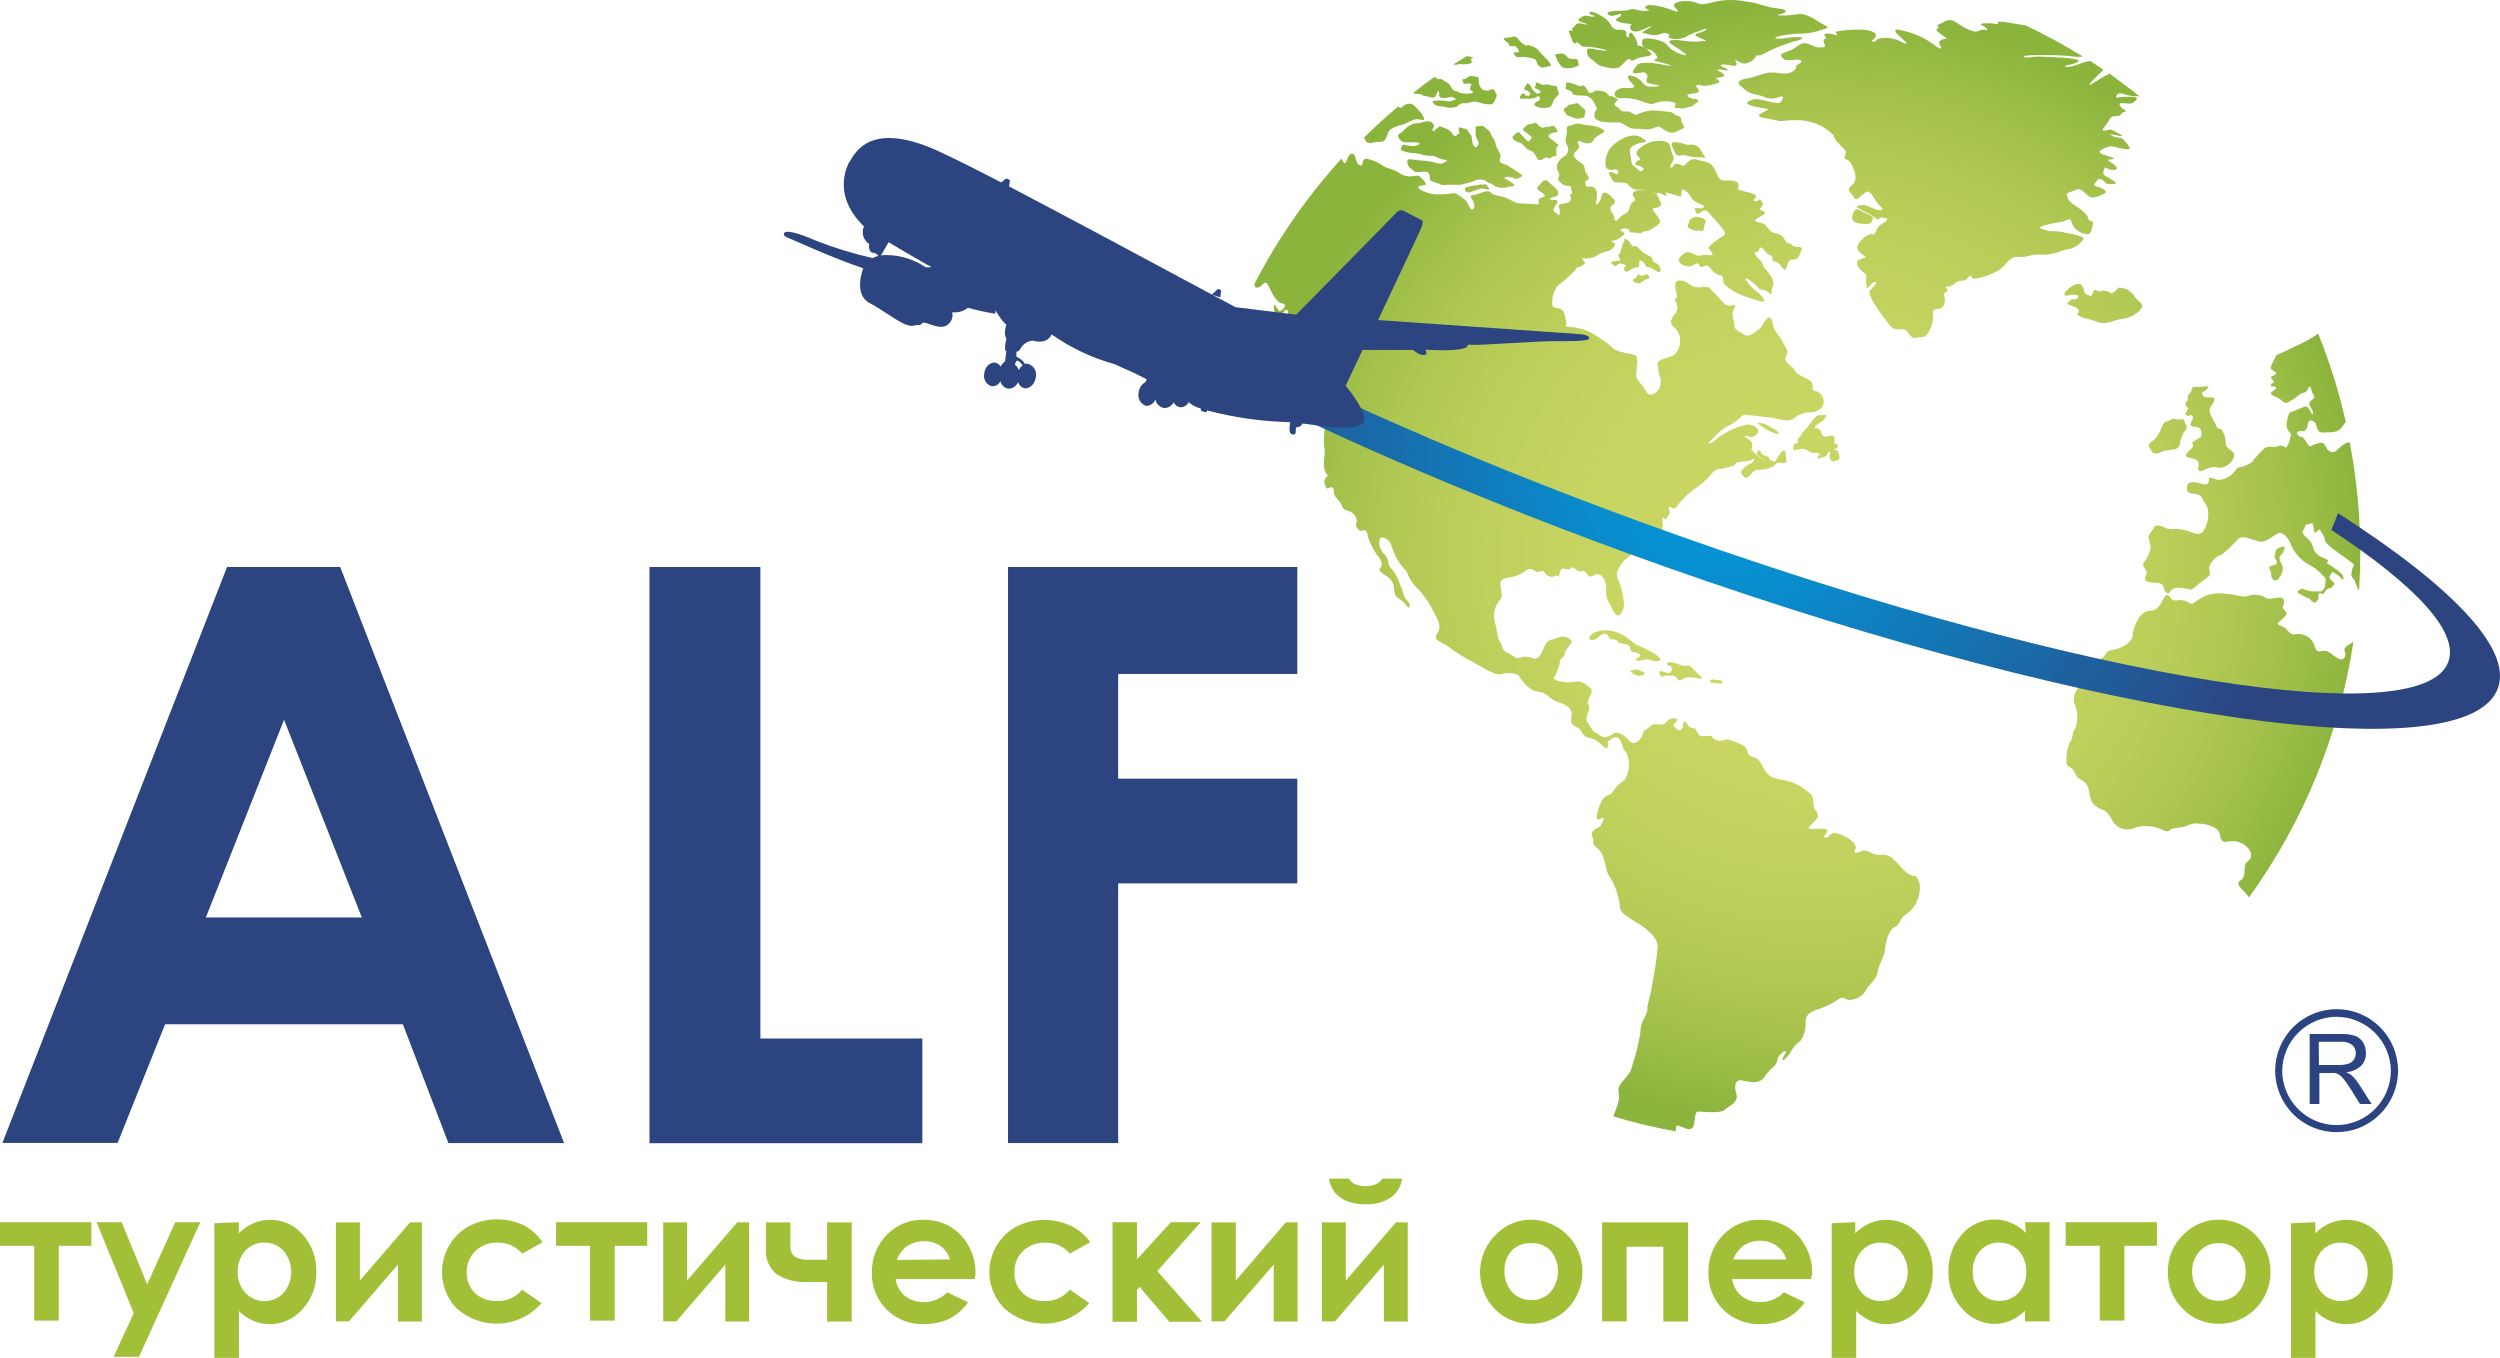<svg width="197" height="107" viewBox="0 0 197 107" fill="none" xmlns="http://www.w3.org/2000/svg">
    <path d="M136.987 14.539C136.904 14.138 136.281 14.244 135.81 14.221C135.34 14.197 135.352 13.655 135.022 13.172C134.693 12.688 134.34 12.783 133.717 12.582C133.093 12.382 132.882 13.018 132.693 13.054C132.505 13.089 132.505 12.948 132.164 12.912C131.823 12.877 132.011 13.03 131.752 13.183C131.494 13.337 131.647 12.959 131.835 12.665C132.023 12.37 131.741 12.311 131.647 11.651C131.552 10.991 130.788 11.073 130.282 11.144C129.776 11.215 128.965 11.745 128.953 12.052C128.941 12.358 129.165 12.287 129.223 12.5C129.282 12.712 129.106 12.5 128.918 12.783C128.729 13.066 129.082 12.983 129.376 13.172C129.67 13.36 129.47 13.337 129.376 13.478C129.282 13.62 128.929 13.219 128.706 13.042C128.482 12.865 128.577 12.5 128.447 12.04C128.318 11.58 128.8 11.427 129.118 11.297C129.435 11.168 130.141 11.297 129.306 10.814C128.471 10.331 127.306 11.215 126.953 11.592C126.787 11.799 126.662 12.036 126.588 12.291C126.513 12.546 126.489 12.813 126.518 13.077C126.589 13.431 127 13.407 127.224 13.36C127.447 13.313 127.612 13.537 127.471 13.69C127.33 13.844 127.247 13.561 126.918 13.561C126.589 13.561 126.918 13.82 127.047 14.185C127.177 14.551 128.153 14.244 128.294 14.539C128.396 14.69 128.539 14.808 128.705 14.881C128.872 14.954 129.056 14.979 129.235 14.951C129.641 14.943 130.043 15.028 130.411 15.199C130.564 15.329 130.647 15.199 130.753 15.199C130.858 15.199 131.094 15.411 131.294 15.423C131.494 15.435 131.129 15.187 131.294 15.175C131.618 15.242 131.936 15.333 132.246 15.447C132.693 15.588 132.388 15.211 132.529 14.987C132.67 14.763 133.164 15.329 133.305 15.6C133.446 15.871 133.823 16.012 134.14 16.154C134.458 16.295 134.234 16.342 134.14 16.401C134.046 16.46 133.964 16.401 133.693 16.401C133.423 16.401 133.611 16.613 133.693 16.802C133.776 16.991 134.128 16.566 134.305 16.578C134.481 16.59 134.552 16.578 134.858 17.014C135.188 17.346 135.494 17.701 135.775 18.075C135.999 18.452 135.963 18.476 135.775 18.606C135.419 18.812 135.085 19.053 134.775 19.325C134.481 19.608 134.775 19.643 134.928 19.949C135.081 20.256 134.47 20.02 134.093 20.114C133.717 20.209 133.705 20.114 133.293 19.938C132.882 19.761 132.729 19.938 132.446 20.185C132.164 20.433 132.258 20.645 132.576 20.869C132.727 20.959 132.903 21.002 133.079 20.991C133.255 20.981 133.424 20.918 133.564 20.81C133.596 20.785 133.633 20.768 133.673 20.762C133.713 20.756 133.754 20.76 133.792 20.774C133.83 20.789 133.863 20.812 133.889 20.843C133.915 20.874 133.933 20.912 133.94 20.951C134.046 21.27 134.481 20.668 134.717 21.069C134.902 21.364 135.185 21.585 135.516 21.694C135.658 21.694 135.775 21.694 135.787 22.154C135.799 22.613 137.104 23.226 137.422 23.332C137.74 23.439 138.21 23.592 138.763 23.745C139.316 23.898 138.857 23.321 138.528 23.049C138.15 22.784 137.826 22.448 137.575 22.059C137.387 21.682 138.222 22.295 138.539 22.66C138.857 23.026 138.904 22.66 139.339 23.038C139.774 23.415 139.516 22.932 139.669 22.625C139.822 22.319 139.739 22.024 139.422 21.576C139.104 21.128 139.045 21.234 138.892 20.833C138.739 20.433 138.645 20.515 138.351 20.138C138.057 19.761 138.598 19.985 138.634 19.643C138.669 19.301 138.986 19.643 139.163 19.89C139.339 20.138 139.704 20.079 139.669 20.409C139.633 20.739 139.998 20.409 140.445 21.081C140.892 21.753 140.715 20.409 141.221 20.456C141.727 20.503 141.786 20.126 141.962 19.702C142.139 19.277 141.433 19.619 141.186 19.289C140.939 18.959 141.021 19.513 140.598 18.83C140.174 18.146 139.833 18.617 139.422 18.099C139.01 17.58 139.116 17.663 138.528 17.509C137.94 17.356 138.716 17.132 139.022 16.873C139.327 16.613 138.516 16.613 138.704 16.413C138.892 16.213 138.986 16.201 138.81 15.859C138.634 15.517 138.657 15.859 138.363 15.859C138.069 15.859 138.175 15.788 138.363 15.529C138.551 15.27 137.645 15.152 137.187 15.01C136.728 14.869 137.069 14.916 136.987 14.539ZM147.044 17.651C147.585 17.651 147.432 17.498 147.573 17.262C147.714 17.026 147.032 16.849 146.573 16.566C146.115 16.284 145.985 16.908 145.985 16.908C145.936 17.041 145.936 17.188 145.985 17.321C146.056 17.556 146.514 17.651 147.044 17.651ZM143.868 32.857C143.962 32.597 143.727 32.739 143.35 32.715C142.974 32.692 142.456 33.752 142.174 33.953C141.892 34.153 141.904 34.401 141.774 34.483C141.645 34.566 141.668 34.554 141.668 34.778C141.668 35.002 141.609 34.931 141.609 34.931C141.268 34.931 141.386 35.12 141.292 35.32C141.198 35.521 141.504 35.474 141.809 35.391C142.115 35.309 142.245 35.391 142.656 35.615C143.068 35.839 143.139 35.556 143.28 35.709C143.421 35.862 143.421 35.709 143.48 35.709C143.538 35.709 143.409 35.827 143.233 36.004C143.056 36.181 143.386 36.122 143.715 36.004C144.044 35.886 143.927 35.78 144.103 35.627C144.28 35.474 144.185 35.697 144.185 35.874C144.163 36.004 144.188 36.138 144.256 36.252C144.362 36.44 144.597 36.334 144.821 36.252C145.044 36.169 144.938 35.827 144.821 35.58C144.703 35.332 144.609 35.58 144.562 35.45C144.515 35.32 144.715 35.45 144.809 35.202C144.903 34.955 144.609 35.014 144.562 34.919C144.515 34.825 144.562 34.707 144.562 34.472C144.562 34.236 144.103 34.33 143.88 34.401C143.656 34.472 143.597 34.318 143.503 34.035C143.494 33.986 143.474 33.938 143.445 33.897C143.416 33.856 143.379 33.821 143.335 33.795C143.292 33.769 143.244 33.753 143.193 33.748C143.143 33.743 143.092 33.748 143.044 33.764C142.856 33.764 143.115 33.493 143.374 33.316C143.587 33.231 143.762 33.072 143.868 32.868V32.857ZM130.635 20.81C130.4 20.657 130.294 20.739 130.223 20.468C130.153 20.197 130.094 20.268 129.788 20.079C129.529 19.942 129.298 19.759 129.106 19.537C128.776 19.195 128.859 19.537 128.624 19.36C128.388 19.183 128.541 19.089 128.177 18.877C127.812 18.665 128.106 18.983 127.941 19.113C127.777 19.242 127.765 19.949 127.577 20.044C127.389 20.138 127.659 20.279 127.671 20.444C127.683 20.61 127.553 20.503 127.141 20.598C126.73 20.692 127.047 20.763 127.212 20.928C127.377 21.093 127.377 20.845 127.565 20.786C127.753 20.727 127.859 20.786 128.059 20.881C128.259 20.975 128.059 20.963 127.988 21.116C127.918 21.27 127.988 21.258 128.106 21.387C128.224 21.517 128.671 21.057 128.953 21.069C129.235 21.081 129.153 20.81 129.176 20.61C129.2 20.409 129.518 20.61 129.635 20.869C129.753 21.128 129.823 21.01 130.047 21.093C130.27 21.175 130.247 21.222 130.611 21.411C130.976 21.6 130.858 20.963 130.635 20.81ZM123.872 8.221C123.554 8.221 123.577 8.35 123.342 8.492C123.107 8.633 123.342 8.881 123.342 8.881C123.495 9.176 123.789 9.164 124.024 9.293C124.232 9.376 124.463 9.376 124.671 9.293C124.883 9.293 124.848 9.14 124.918 8.846C124.989 8.551 124.754 8.586 124.483 8.28C124.213 7.973 124.189 8.221 123.872 8.221ZM129.647 21.635C129.459 21.694 129.518 21.776 129.365 21.741C129.212 21.706 129.035 21.552 129.023 21.67C129.012 21.788 128.941 21.847 128.835 21.93C128.729 22.012 128.577 22.059 128.753 22.201C128.853 22.27 128.972 22.307 129.094 22.307C129.216 22.307 129.335 22.27 129.435 22.201C129.518 22.13 129.612 22.012 129.741 22C129.87 21.989 130.047 21.918 129.941 21.776C129.835 21.635 129.835 21.588 129.647 21.647V21.635ZM133.846 18.193C134.046 18.134 134.223 18.358 134.281 17.934C134.34 17.509 134.528 17.392 134.281 17.262C134.081 17.146 133.854 17.085 133.623 17.085C133.623 17.085 133.176 17.168 133.117 17.439C133.058 17.71 132.893 17.804 133.058 17.945C133.286 18.114 133.563 18.201 133.846 18.193ZM168.616 24.429C169.004 24.11 168.699 23.863 168.393 23.592C168.087 23.321 168.24 23.262 167.911 23.026C167.73 22.852 167.5 22.741 167.252 22.708C166.805 22.566 166.934 22.778 166.605 23.002C166.276 23.226 166.475 23.073 165.97 22.932C165.464 22.79 165.593 23.061 165.311 22.932C165.029 22.802 165.04 22.79 164.899 23.12C164.758 23.45 164.793 23.332 164.452 23.226C164.111 23.12 164.346 22.802 164.017 22.46C163.688 22.118 162.841 22.814 162.7 23.073C162.559 23.332 162.876 23.321 163.088 23.262C163.288 23.208 163.499 23.208 163.7 23.262C163.899 23.262 163.7 23.58 163.535 23.58C163.158 23.58 163.253 23.58 162.958 23.828C162.664 24.075 163.582 24.04 163.77 24.405C163.958 24.77 163.511 24.594 163.77 24.841C164.029 25.089 164.546 25.077 165.252 25.36C165.958 25.643 166.428 25.254 167.169 25.136C167.734 25.08 168.262 24.83 168.663 24.429H168.616ZM126.106 9.576C126.598 9.642 127.093 9.666 127.588 9.647C127.765 9.647 128.035 9.883 128.388 10.048C128.741 10.213 128.953 10.107 129.47 10.178C129.808 10.24 130.156 10.186 130.459 10.024C130.882 9.895 130.717 10.024 131.305 10.319C131.894 10.614 131.952 10.402 132.482 10.189C133.011 9.977 132.482 9.883 132.482 9.47C132.482 9.058 132.141 9.211 131.929 8.987C131.717 8.763 131.388 8.822 130.929 8.751C130.47 8.681 130.529 8.751 130.306 8.692C129.898 8.706 129.498 8.802 129.129 8.975C128.776 9.117 128.965 9.07 128.729 8.975C128.494 8.881 128.494 8.751 128.083 8.787C127.671 8.822 127.659 8.527 127.4 8.409C127.141 8.292 127.189 8.15 127.4 7.962C127.612 7.773 127.4 7.796 127.189 7.655C126.977 7.514 126.871 7.655 126.718 7.466C126.565 7.278 126.471 7.184 125.953 7.148C125.436 7.113 125.789 7.242 125.436 7.301C125.083 7.36 125.259 7.301 124.965 6.912C124.671 6.523 124.695 6.912 124.342 6.747C124.148 6.652 123.942 6.58 123.73 6.535C123.225 6.406 123.495 6.641 123.377 6.853C123.26 7.066 123.495 7.007 123.754 7.172C124.013 7.337 123.895 7.36 123.895 7.36C124.001 7.584 124.554 7.49 124.954 7.549C125.354 7.608 125.601 7.997 125.765 8.386C125.93 8.775 125.659 8.598 125.636 9.022C125.612 9.447 125.918 9.47 126.153 9.576H126.106ZM100.911 26.692C100.735 26.527 100.911 26.421 100.911 26.114C100.911 25.808 100.746 25.772 100.429 25.749C100.111 25.725 100.217 25.973 100.205 26.161C100.193 26.35 100.511 26.491 100.523 26.727C100.535 26.963 100.805 26.986 100.852 27.175C100.899 27.364 100.958 27.387 101.005 27.399C101.358 27.399 101.005 27.187 101.005 27.034C101.005 26.88 101.029 26.857 100.911 26.692ZM150.42 68.879C149.69 68.467 149.243 67.276 148.314 67.359C147.385 67.441 147.208 66.828 146.691 67.064C146.173 67.3 146.032 67.217 146.197 66.934C146.362 66.651 145.973 66.109 145.021 65.756C144.068 65.402 144.303 66.027 143.844 66.003C143.386 65.98 144.221 65.638 143.938 65.378C143.656 65.119 142.103 65.591 142.621 65.072C143.139 64.553 143.468 64.388 143.092 63.893C142.715 63.398 143.092 62.821 142.562 62.479C142.003 61.956 141.304 61.608 140.551 61.477C139.375 61.276 139.269 61.076 138.857 60.298C138.445 59.52 138.163 59.756 137.881 59.544C137.598 59.331 137.881 58.883 136.987 58.565C136.093 58.247 136.305 58.2 135.81 58.318C135.653 58.384 135.477 58.395 135.312 58.347C135.147 58.3 135.004 58.198 134.905 58.058C134.775 57.834 134.128 58.188 133.881 57.905C133.634 57.622 133.717 57.375 133.387 57.363C133.058 57.351 132.999 57.103 132.882 56.95C132.764 56.797 132.564 56.95 132.611 57.174C132.658 57.398 132.388 57.669 132.176 57.481C131.964 57.292 131.752 57.186 131.952 57.009C132.152 56.832 132.27 56.573 131.952 56.608C131.819 56.599 131.685 56.626 131.565 56.686C131.445 56.746 131.343 56.838 131.27 56.95C130.953 57.304 130.459 56.868 130.094 57.198C129.729 57.528 129.506 57.481 129.459 57.823C129.412 58.164 128.812 58.813 128.459 58.435C128.106 58.058 127.565 57.563 127.177 57.799C126.789 58.035 126.424 58.259 126.001 57.905C125.577 57.551 125.659 57.799 125.412 57.41C125.165 57.021 125.001 56.891 125.024 56.585C125.048 56.278 125.354 55.901 125.154 55.5C124.954 55.1 125.718 54.546 125.295 54.192C124.871 53.838 124.565 53.614 124.119 53.732C123.672 53.85 122.284 53.673 122.448 53.391C122.69 53.001 122.854 52.569 122.93 52.117C122.93 51.834 123.272 51.858 123.307 51.493C123.342 51.127 124.013 50.644 123.813 50.455C123.676 50.312 123.498 50.216 123.304 50.18C123.11 50.144 122.909 50.17 122.731 50.255C122.237 50.479 121.978 50.255 121.625 51.115C121.272 51.976 121.025 51.988 120.731 51.846C120.402 51.718 120.037 51.718 119.708 51.846C119.413 51.952 119.272 51.646 118.802 51.457C118.331 51.269 118.402 50.821 118.178 50.526C117.955 50.231 117.978 49.571 117.79 49.005C117.717 48.715 117.711 48.412 117.775 48.12C117.838 47.827 117.968 47.553 118.155 47.32C118.425 47.155 118.32 46.636 118.237 46.141C118.155 45.646 118.52 45.564 119.002 45.493C119.429 45.429 119.833 45.259 120.178 44.998C120.282 44.896 120.421 44.838 120.566 44.838C120.712 44.838 120.851 44.896 120.954 44.998C121.213 45.163 121.307 44.998 121.554 44.998C121.801 44.998 121.695 45.304 121.966 45.375C122.236 45.446 122.284 45.516 122.531 45.375C122.778 45.233 122.754 45.67 122.872 45.257C122.989 44.845 122.989 44.786 123.307 44.821C123.624 44.856 123.613 44.915 123.848 44.739C124.083 44.562 124.177 45.163 124.66 44.998C125.142 44.833 124.942 45.717 125.612 45.328C126.283 44.939 126.612 46.023 126.565 46.389C126.524 46.801 126.619 47.215 126.836 47.568C127.059 47.956 127.33 48.746 127.659 48.428C127.797 48.269 127.894 48.078 127.941 47.873C127.989 47.667 127.985 47.453 127.93 47.249C127.871 46.678 127.72 46.121 127.483 45.599C127.294 44.998 127.483 44.962 127.706 44.538C127.93 44.114 128.33 43.902 128.882 43.465C129.435 43.029 129.423 43.465 129.882 42.982C130.341 42.499 130.8 42.652 130.953 42.039C131.105 41.426 130.953 40.86 131.047 40.801C131.141 40.742 131.153 41.12 131.364 40.801C131.576 40.483 131.623 40.401 131.541 40.188C131.458 39.976 131.482 39.882 131.694 39.988C131.905 40.094 131.917 40.118 132.07 39.988C132.444 39.477 132.888 39.021 133.387 38.633C133.969 38.275 134.486 37.82 134.917 37.289C135.222 36.853 135.516 37.041 135.963 36.876C136.41 36.711 136.646 36.782 136.751 36.546C136.857 36.31 137.798 36.428 138.069 36.204C138.339 35.98 138.234 36.428 137.928 36.546C137.622 36.664 137.116 37.041 137.21 37.277C137.304 37.513 137.493 37.76 137.775 37.56C138.057 37.359 138.128 37.077 138.398 37.029C138.837 37.035 139.272 36.955 139.68 36.794C139.974 36.581 139.951 36.464 140.186 36.464C140.421 36.464 140.868 36.605 140.774 36.228C140.68 35.851 140.774 35.474 140.563 35.521C140.351 35.568 140.386 35.65 140.139 35.933C139.892 36.216 140.033 36.44 139.704 36.334C139.513 36.245 139.303 36.204 139.092 36.216C138.975 36.213 138.861 36.185 138.755 36.134C138.65 36.083 138.556 36.011 138.481 35.921C138.292 35.709 138.21 35.65 138.069 35.485C137.928 35.32 138.069 35.485 138.069 35.108C138.069 34.731 137.928 34.719 137.716 34.566C137.504 34.413 137.387 34.318 137.587 34.342C137.787 34.365 137.928 34.566 138.269 34.342C138.61 34.118 138.622 33.988 138.434 33.717C138.285 33.586 138.102 33.499 137.906 33.468C137.711 33.437 137.51 33.462 137.328 33.54C136.661 33.723 136.032 34.023 135.469 34.424C134.869 34.955 134.54 35.061 134.693 34.849C135.068 34.411 135.49 34.015 135.952 33.67C136.36 33.509 136.735 33.273 137.057 32.975C137.41 32.586 137.563 32.68 137.798 32.715C138.034 32.751 139.422 32.868 139.904 32.963C140.386 33.057 140.915 33.281 141.386 32.963C141.71 32.672 142.127 32.505 142.562 32.491C142.771 32.511 142.982 32.475 143.172 32.386C143.363 32.297 143.526 32.158 143.644 31.984C143.692 31.869 143.714 31.745 143.71 31.62C143.706 31.495 143.674 31.372 143.619 31.261C143.563 31.149 143.484 31.05 143.387 30.972C143.29 30.893 143.177 30.837 143.056 30.806C142.609 30.747 143.056 30.252 142.609 29.98C142.162 29.709 141.527 29.497 141.433 29.191C141.339 28.884 140.445 28.531 140.739 28.083C141.033 27.635 140.657 27.375 140.492 26.975C140.327 26.574 139.833 26.138 139.763 25.796C139.692 25.454 139.586 24.782 139.269 25.077C138.951 25.372 138.904 25.702 138.622 25.926C138.339 26.15 137.822 26.586 137.516 26.409C137.21 26.232 136.634 25.985 136.669 25.666C136.704 25.348 136.399 24.829 136.575 24.488C136.752 24.146 136.787 23.969 136.575 24.04C136.44 24.095 136.29 24.106 136.148 24.07C136.006 24.034 135.879 23.953 135.787 23.839C135.489 23.487 135.171 23.152 134.834 22.837C134.705 22.672 134.67 22.566 134.199 22.613C133.994 22.66 133.782 22.659 133.578 22.61C133.374 22.561 133.184 22.465 133.023 22.33C132.635 22.012 132.046 22.059 132.046 22.271C131.99 22.576 132.018 22.89 132.129 23.179C132.305 23.651 131.799 23.415 132.035 23.768C132.129 23.903 132.179 24.064 132.179 24.228C132.179 24.393 132.129 24.553 132.035 24.688C131.894 24.877 131.435 25.336 131.835 25.725C132.028 25.867 132.181 26.056 132.278 26.276C132.375 26.495 132.413 26.736 132.388 26.975C132.382 27.173 132.333 27.368 132.244 27.546C132.154 27.723 132.027 27.878 131.87 28C131.588 28.165 130.517 28.319 130.611 28.696C130.706 29.073 130.611 29.108 130.764 29.568C130.849 29.768 130.882 29.987 130.859 30.204C130.837 30.42 130.759 30.627 130.635 30.806C130.435 30.959 130 31.383 129.694 30.806C129.388 30.228 128.871 29.945 128.929 29.45C128.988 28.955 129.141 28.095 128.835 27.977C128.529 27.859 127.506 27.765 127.165 27.493C126.599 26.963 125.961 26.515 125.271 26.161C124.737 25.909 124.156 25.769 123.566 25.749C123.236 25.749 123.483 25.678 123.413 25.336C123.342 24.994 123.283 24.346 122.825 24.299C122.366 24.252 122.284 24.134 122.319 23.828C122.312 23.345 122.469 22.875 122.766 22.495C123.246 22.143 123.695 21.748 124.107 21.317C124.307 21.01 124.213 21.105 124.389 21.057C124.565 21.01 125.048 20.798 124.824 20.574C124.601 20.35 124.683 20.327 124.907 20.374C125.271 20.395 125.632 20.291 125.93 20.079C126.189 19.855 126.918 19.831 127.106 19.537C127.294 19.242 127.353 19.195 127.106 19.101C126.859 19.006 126.918 19.006 127.177 18.959C127.476 18.873 127.747 18.71 127.965 18.488C128.165 18.287 127.494 18.158 127.73 18.075C127.818 18.02 127.92 17.99 128.024 17.99C128.128 17.99 128.23 18.02 128.318 18.075C128.471 18.193 128.318 18.311 128.529 18.311C128.741 18.311 129.388 18.452 129.412 18.311C129.435 18.169 129.741 18.311 130.035 18.11C130.329 17.91 130.941 17.663 130.788 17.321C130.635 16.979 130.012 16.448 130.341 16.401C130.67 16.354 130.988 16.284 130.847 15.953C130.706 15.623 130.694 15.411 130.459 15.258C130.154 15.053 129.789 14.957 129.423 14.987C129.059 14.987 128.424 15.069 128.753 15.529C129.082 15.989 128.518 15.635 128.388 16.484C128.235 16.955 127.965 16.696 127.459 17.344C127.165 17.521 127.247 17.144 127.141 16.932C127.141 16.932 126.706 16.401 127.012 16.201C127.318 16.001 127.306 15.847 127.094 15.623C126.883 15.399 126.33 14.822 126.2 15.458C126.071 16.095 125.683 16.284 125.765 15.953C125.848 15.623 125.942 14.963 125.601 14.775C125.259 14.586 125.001 14.834 124.954 14.61C124.907 14.386 124.824 14.362 125.06 14.209C125.295 14.056 125.189 13.961 124.989 13.631C124.789 13.301 124.989 13.101 124.589 12.841C124.189 12.582 123.824 12.276 124.107 12.005C124.389 11.733 124.518 11.592 124.377 11.38C124.236 11.168 124.377 11.014 124.648 11.18C124.918 11.345 125.471 11.368 125.565 11.038C125.659 10.708 126.647 10.437 126.389 10.248C126.008 10.007 125.569 9.876 125.118 9.871C124.73 9.871 124.401 9.624 124.048 9.8C123.695 9.977 123.425 9.8 123.472 10.248C123.519 10.696 123.213 10.991 123.472 11.427C123.522 11.504 123.556 11.591 123.569 11.682C123.583 11.774 123.577 11.867 123.551 11.955C123.525 12.044 123.481 12.126 123.42 12.195C123.36 12.265 123.285 12.32 123.201 12.358C122.895 12.547 122.484 13.018 122.789 13.537C123.095 14.056 122.436 13.973 123.06 14.456C123.13 14.52 123.211 14.57 123.3 14.602C123.389 14.635 123.483 14.649 123.577 14.645C123.942 14.645 123.719 14.845 123.86 15.081C124.001 15.317 123.554 15.329 123.73 15.47C123.907 15.612 123.73 15.953 123.46 16.012C123.189 16.071 122.719 16.012 122.86 16.401C123.001 16.79 122.86 17.073 122.742 16.896C122.625 16.72 122.331 16.731 122.436 16.448C122.542 16.166 122.872 15.871 122.672 15.788C122.472 15.706 122.048 15.788 122.142 15.659C122.237 15.529 122.331 15.588 122.554 15.494C122.778 15.399 122.836 15.317 122.754 15.069C122.672 14.822 122.248 14.586 122.06 14.362C121.872 14.138 121.637 14.15 121.413 14.456C121.19 14.763 120.907 14.798 121.413 15.117C121.919 15.435 121.707 15.505 121.484 15.576C121.26 15.647 121.19 15.729 121.248 15.93C121.307 16.13 121.131 16.13 120.919 16.083C120.707 16.036 119.743 16.083 119.437 15.965C119.131 15.847 118.884 15.635 118.437 15.517C117.99 15.399 117.579 15.352 117.484 15.175C117.39 14.999 116.99 15.058 116.52 15.258C116.049 15.458 115.673 15.258 116.014 15.729C116.355 16.201 116.096 16.743 115.861 16.413C115.626 16.083 115.708 15.918 115.285 15.623C114.861 15.329 114.697 15.14 114.309 15.258C113.974 15.306 113.635 15.326 113.297 15.317C112.697 15.376 111.438 14.845 111.838 14.68C112.238 14.515 112.568 14.68 112.203 14.244C111.838 13.808 111.78 13.808 111.368 13.879C111.162 13.915 110.951 13.907 110.749 13.856C110.546 13.806 110.356 13.713 110.192 13.584C109.909 13.36 109.227 13.266 108.933 13.042C108.605 12.805 108.233 12.636 107.839 12.547C107.794 12.521 107.743 12.506 107.691 12.505C107.638 12.505 107.587 12.517 107.541 12.542C107.495 12.567 107.456 12.603 107.428 12.647C107.4 12.691 107.383 12.742 107.38 12.794C107.38 12.794 107.38 13.219 107.063 12.971C106.745 12.724 106.886 12.016 106.486 12.123C106.087 12.229 106.122 13.219 105.828 12.724L105.71 12.5C103.006 15.476 100.701 18.792 98.853 22.366C98.853 22.613 98.958 22.849 99.429 22.484C99.429 22.484 99.688 22.118 99.852 22.342C100.017 22.566 100.476 23.851 101.029 23.91C101.581 23.969 100.923 24.641 100.77 24.476C100.617 24.311 100.393 23.828 100.382 24.122C100.37 24.417 100.546 25.301 100.758 25.171C100.97 25.042 100.887 25.03 101.005 24.841C101.123 24.653 101.287 24.252 101.452 24.464C101.617 24.676 101.381 24.464 101.558 24.912C101.734 25.36 101.946 25.325 102.052 25.03C102.052 25.03 102.287 25.089 101.911 25.36C101.534 25.631 101.581 25.784 102.123 26.102C102.664 26.421 102.511 26.279 102.758 26.185C103.005 26.091 102.664 26.374 102.675 26.586C102.687 26.798 102.887 27.611 103.111 27.458C103.334 27.305 103.393 27.541 103.205 27.717C103.156 27.801 103.128 27.895 103.123 27.992C103.117 28.088 103.135 28.185 103.174 28.273C103.213 28.362 103.272 28.44 103.347 28.501C103.422 28.562 103.51 28.605 103.605 28.625C104.099 28.696 103.758 29.061 103.428 28.849C103.099 28.637 102.617 28.637 102.946 28.955C103.186 29.222 103.473 29.442 103.793 29.603C104.146 29.78 105.122 30.641 104.887 30.688C104.651 30.735 104.522 30.924 104.746 31.324C104.82 31.443 104.859 31.579 104.859 31.719C104.859 31.859 104.82 31.996 104.746 32.114C104.432 33.088 104.293 34.109 104.334 35.132C104.557 35.721 103.993 36.817 104.651 37.489C104.651 37.489 104.157 37.843 104.44 38.22C104.44 38.22 104.44 38.609 104.722 38.456C105.004 38.303 105.122 38.456 105.11 38.774C105.098 39.092 105.381 39.304 105.592 39.575C105.804 39.847 105.687 40.13 106.239 40.259C106.792 40.389 107.016 41.037 106.875 41.214C106.733 41.391 107.051 41.957 107.404 41.803C107.757 41.65 107.804 42.334 107.804 42.334C107.973 42.832 108.211 43.304 108.51 43.736C108.815 44.043 109.027 44.55 108.757 44.75C108.486 44.951 109.239 45.387 109.239 45.387C109.418 45.485 109.568 45.627 109.675 45.801C109.782 45.974 109.843 46.173 109.851 46.377C109.851 47.014 110.145 47.108 110.45 47.32C110.756 47.532 110.909 48.015 111.074 47.815C111.239 47.615 110.78 47.273 110.662 47.014C110.567 46.663 110.445 46.32 110.298 45.988C110.163 45.553 109.938 45.152 109.639 44.809C109.192 44.302 109.639 44.279 109.051 43.63C108.463 42.982 108.698 42.275 108.921 42.346C109.099 42.376 109.265 42.458 109.397 42.581C109.528 42.705 109.621 42.865 109.662 43.041C109.876 43.792 110.281 44.475 110.839 45.021C111.008 45.525 111.294 45.982 111.674 46.353C112.229 46.919 112.683 47.578 113.015 48.298C113.097 48.546 113.709 49.277 113.273 49.89C112.838 50.502 113.615 50.538 114.167 50.986C114.761 51.437 115.395 51.832 116.061 52.165C116.579 52.412 117.802 53.343 118.414 53.096C118.83 52.982 119.273 53.024 119.661 53.214C119.661 53.214 120.296 54.392 121.213 54.51C122.131 54.628 121.884 55.053 122.966 55.394C124.048 55.736 123.836 56.396 123.813 56.573C123.789 56.75 123.719 57.092 124.248 57.304C124.777 57.516 124.518 58.023 125.307 58.164C126.095 58.306 126.483 59.19 126.659 58.907C126.836 58.624 126.53 58.483 126.789 58.365C126.789 58.365 127.377 57.764 127.694 58.365C128.012 58.966 127.694 58.813 128.177 59.331C128.321 59.674 128.382 60.046 128.355 60.416C128.329 60.787 128.215 61.147 128.024 61.465C127.661 61.681 127.355 61.98 127.13 62.337C126.894 62.785 126.53 62.502 126.2 63.151C125.871 63.799 125.577 64.848 126.13 64.518C126.683 64.188 126.13 64.966 126.13 65.072C126.13 65.178 125.212 65.402 125.471 65.897C125.73 66.392 125.271 66.345 125.918 66.887C126.565 67.429 126.412 68.455 126.824 69.056C127.265 69.742 127.543 70.52 127.636 71.331C127.636 71.968 128.118 72.085 128.4 72.333C128.682 72.581 130.564 73.429 130.623 74.561C130.544 75.595 130.395 76.623 130.176 77.637C130.176 78.038 129.776 79.146 129.812 79.535C129.847 79.924 129.223 80.525 129.271 81.303C129.129 82.204 128.913 83.091 128.624 83.956C128.471 84.946 127.353 85.276 127.553 86.124C127.706 86.737 127.294 87.433 127.13 87.975C128.749 88.461 130.394 88.855 132.058 89.154C132.058 88.871 132.058 88.635 132.27 88.706C132.67 88.824 133.105 89.142 133.364 88.871C133.623 88.6 133.47 87.551 133.823 87.586C134.175 87.621 135.622 87.739 135.881 87.468C136.14 87.197 137.057 86.891 136.822 86.183C136.587 85.476 136.822 85.075 137.198 85.122C137.575 85.17 138.586 85.57 139.057 84.84C139.527 84.109 139.986 84.038 140.033 83.59C140.08 83.142 140.645 82.73 140.727 82.836C140.81 82.942 140.386 83.39 140.457 83.519C140.527 83.649 140.998 83.142 141.162 82.788C141.34 82.478 141.585 82.212 141.88 82.01C142.173 81.577 142.313 81.059 142.28 80.537C142.28 79.924 142.703 79.759 142.997 79.618C143.635 79.433 144.241 79.155 144.797 78.793C145.244 78.463 145.362 78.698 145.632 78.793C145.89 78.806 146.148 78.753 146.38 78.64C146.613 78.527 146.813 78.356 146.961 78.144C147.22 77.602 147.891 77.166 147.949 76.635C148.008 76.105 148.479 75.351 148.514 74.997C148.549 74.643 148.702 73.37 149.255 73.087C149.808 72.805 149.549 72.604 150.078 72.133C150.502 71.87 150.839 71.489 151.048 71.037C151.257 70.584 151.329 70.08 151.255 69.587C150.89 68.655 151.102 69.268 150.384 68.868L150.42 68.879ZM185.013 50.856C184.425 51.21 185.013 51.41 184.766 51.787C184.519 52.165 184.19 51.87 183.59 51.434C182.99 50.998 182.649 51.728 182.414 50.962C182.331 50.646 182.136 50.371 181.865 50.189C181.594 50.007 181.267 49.93 180.943 49.972C180.332 50.078 180.391 49.618 179.897 49.395C179.403 49.171 179.332 49.206 179.897 48.734C180.461 48.263 180.002 48.157 179.897 47.945C179.791 47.733 180.061 47.721 179.955 47.273C179.85 46.825 178.885 47.343 178.579 47.131C178.377 46.998 178.147 46.912 177.907 46.879C177.666 46.847 177.422 46.868 177.191 46.943C176.603 47.12 176.932 46.943 175.192 46.766C173.451 46.589 172.839 47.827 172.568 47.544C172.41 47.43 172.23 47.352 172.04 47.313C171.849 47.275 171.652 47.277 171.463 47.32C170.992 47.32 171.122 47.037 170.804 46.884C170.487 46.731 170.287 48.18 169.463 48.121C168.64 48.062 168.075 49.43 168.063 50.031C168.052 50.632 167.122 51.139 166.464 51.21C165.805 51.281 166.099 51.587 165.499 51.964C164.837 52.629 164.263 53.378 163.794 54.192C163.615 54.37 163.494 54.597 163.443 54.845C163.393 55.092 163.417 55.349 163.511 55.583C163.634 55.874 163.698 56.187 163.698 56.502C163.698 56.818 163.634 57.131 163.511 57.422C163.264 57.728 163.405 58.082 163.111 58.471C162.9 58.948 162.807 59.47 162.841 59.992C162.782 60.534 163.253 60.274 163.535 60.97C163.817 61.665 164.441 61.3 164.617 62.361C164.793 63.422 164.958 63.363 165.323 63.634C165.687 63.905 165.864 63.634 166.393 64.541C166.521 64.845 166.756 65.091 167.053 65.232C167.35 65.373 167.689 65.4 168.005 65.308C168.351 65.164 168.723 65.09 169.099 65.09C169.474 65.09 169.846 65.164 170.192 65.308C171.204 65.779 170.628 65.308 171.51 65.237C172.392 65.166 172.133 65.048 172.921 64.883C174.333 64.883 174.897 65.378 174.933 65.779C174.968 66.18 175.121 66.439 175.639 66.31C175.902 66.26 176.173 66.276 176.428 66.359C176.683 66.441 176.913 66.586 177.097 66.781C177.462 67.147 177.521 67.606 177.097 67.901C176.674 68.196 177.097 69.021 176.556 69.374C176.015 69.728 176.874 70.117 177.215 70.718C181.527 64.759 184.35 57.851 185.448 50.573L185.013 50.856ZM164.135 18.9C164.441 18.641 163.405 18.476 162.641 18.311C161.876 18.146 161.712 18.311 161.018 18.087C160.324 17.863 161.194 17.757 161.653 17.627C162.112 17.498 162.394 17.568 162.829 17.356C163.264 17.144 163.158 17.439 163.37 17.792C163.47 17.959 163.604 18.103 163.765 18.213C163.925 18.323 164.108 18.396 164.299 18.429C164.77 18.547 164.793 18.252 164.911 17.733C165.029 17.215 164.593 17.58 164.546 17.203C164.499 16.826 163.888 16.448 163.37 16.095C162.853 15.741 163.076 15.718 162.876 15.447C162.676 15.175 163.335 15.105 163.629 14.94C163.923 14.775 164.264 15.175 164.582 15.458C164.899 15.741 165.534 15.388 165.84 15.246C166.146 15.105 165.687 14.822 165.252 14.704C164.817 14.586 165.111 14.468 165.252 14.221C165.393 13.973 165.676 14.15 165.852 14.35C166.029 14.551 166.123 14.504 166.593 14.492C167.064 14.48 166.193 14.032 165.911 13.867C165.629 13.702 165.77 13.513 165.829 13.278C165.887 13.042 166.158 13.478 166.64 13.384C167.122 13.289 166.452 12.865 166.193 12.7C165.934 12.535 166.264 12.606 166.534 12.523C166.805 12.441 166.005 12.311 165.617 12.123C165.229 11.934 165.617 11.781 166.04 11.592C166.464 11.403 166.84 11.686 167.499 11.757C168.158 11.828 167.616 11.356 167.369 11.05C167.122 10.743 166.875 10.944 166.464 10.708C166.052 10.472 166.464 10.614 167.017 10.708C167.569 10.802 166.887 10.484 166.534 10.295C166.181 10.107 166.146 10.295 165.805 10.295C165.464 10.295 165.958 9.942 166.158 9.529C166.358 9.117 166.499 9.164 166.875 9.14C167.252 9.117 167.028 8.893 167.393 8.834C167.758 8.775 167.193 8.61 167.052 8.339C166.911 8.068 167.205 8.127 167.616 8.15C167.758 8.181 167.905 8.167 168.038 8.11C168.171 8.053 168.282 7.956 168.357 7.832C168.546 7.584 167.758 7.608 167.181 7.643C166.605 7.679 166.758 7.808 166.77 7.584C166.781 7.36 167.075 7.29 167.416 7.431C167.795 7.559 168.194 7.611 168.593 7.584C167.816 6.96 167.017 6.406 166.24 5.793C165.699 6.052 165.064 6.5 164.735 6.653C164.405 6.806 165.064 6.17 165.723 5.533V5.474L164.735 4.814H164.652C164.041 4.885 163.405 5.321 162.829 5.262C162.253 5.203 163.641 5.074 163.782 4.814C163.923 4.555 161.429 4.484 160.771 4.461C160.112 4.437 159.594 4.649 159.465 4.461C159.336 4.272 162.711 4.319 163.417 4.461C163.656 4.481 163.896 4.481 164.135 4.461C162.684 3.559 161.184 2.741 159.641 2.009C158.83 1.867 158.065 1.749 157.759 1.714C157.124 1.643 157.677 1.903 157.336 1.903C156.976 1.832 156.608 1.812 156.242 1.844C155.842 1.962 156.348 1.973 156.548 2.256C156.748 2.539 156.289 2.186 155.936 2.433C155.583 2.681 154.678 2.127 154.113 1.749C153.548 1.372 153.254 1.749 152.831 1.903C152.407 2.056 152.984 2.115 152.643 2.268C152.302 2.421 153.701 3.105 153.36 3.07C153.019 3.034 152.725 3.27 152.819 3.447C152.913 3.624 153.172 4.024 152.643 3.706C151.727 2.976 150.636 2.5 149.479 2.327C149.008 2.398 149.973 3.058 150.173 3.317C150.373 3.577 149.984 3.4 149.631 3.199C149.153 2.996 148.625 2.939 148.114 3.034C147.726 3.117 147.902 3.317 147.608 3.282C147.314 3.247 147.691 3.14 147.808 2.869C147.926 2.598 147.432 2.41 147.032 2.351C146.245 2.299 145.455 2.346 144.679 2.492C144.585 2.622 144.785 2.586 144.75 2.728C144.715 2.869 144.432 2.622 143.95 2.645C143.468 2.669 144.033 2.964 143.891 3.034C143.75 3.105 143.609 3.034 143.75 3.412C143.891 3.789 143.75 3.694 143.444 3.742C143.139 3.789 142.645 3.482 142.362 3.412C142.226 3.389 142.087 3.4 141.956 3.443C141.825 3.486 141.706 3.56 141.609 3.659C141.328 3.871 141.008 4.027 140.668 4.119C140.245 4.272 140.292 4.378 140.504 4.614C140.715 4.85 141.468 4.673 141.739 4.708C142.009 4.744 142.033 4.885 141.739 5.038C141.445 5.191 141.551 5.333 141.551 5.333C141.21 5.969 140.304 5.769 140.304 5.769C139.033 5.557 138.833 5.969 137.669 6.182C136.504 6.394 137.128 6.736 137.551 7.101C137.975 7.466 138.386 7.396 139.022 7.631C139.205 7.721 139.406 7.768 139.61 7.768C139.814 7.768 140.015 7.721 140.198 7.631C140.657 7.502 140.516 7.773 140.327 8.032C140.139 8.292 139.151 7.903 138.728 7.855C138.564 7.808 138.391 7.798 138.223 7.824C138.054 7.851 137.893 7.914 137.751 8.009C137.316 8.268 138.634 8.48 139.116 8.551C139.598 8.622 138.986 8.763 138.669 9.011C138.351 9.258 139.28 9.317 139.916 9.47C140.551 9.624 140.363 9.47 141.609 9.47C142.142 9.465 142.671 9.566 143.164 9.769C143.656 9.971 144.104 10.27 144.479 10.649C144.632 11.05 144.585 11.003 145.044 11.474C145.503 11.946 145.526 11.91 145.373 12.287C145.221 12.665 145.656 12.394 145.926 12.995C146.197 13.596 146.42 14.174 145.926 14.586C145.432 14.999 145.82 15.093 146.056 15.517C146.291 15.942 146.573 15.458 146.997 15.152C147.42 14.845 147.726 15.871 148.173 16.26C148.62 16.649 148.079 16.625 147.585 16.413C147.091 16.201 147.091 16.107 146.491 16.189C145.891 16.272 147.032 16.637 147.667 17.097C148.302 17.556 147.797 17.097 148.396 17.156C148.996 17.215 148.643 17.427 148.185 17.721C147.726 18.016 147.879 18.535 147.585 18.464C147.291 18.393 146.985 18.582 146.597 19.006C146.209 19.431 146.303 19.737 146.785 20.067C147.267 20.397 146.95 20.209 146.503 20.468C146.056 20.727 146.597 21.293 146.891 21.494C147.185 21.694 146.985 21.918 147.079 22.484C147.173 23.049 147.314 22.342 147.691 22.236C148.067 22.13 147.691 22.554 147.361 22.884C147.032 23.215 148.538 25.171 148.914 25.631C149.29 26.091 149.514 25.902 149.914 25.937C150.314 25.973 150.255 26.173 150.561 26.48C150.867 26.786 150.949 26.539 151.466 26.562C151.984 26.586 152.396 25.383 152.325 24.877C152.255 24.37 152.419 24.37 152.831 24.323C153.243 24.275 153.337 23.674 153.196 23.321C153.054 22.967 153.713 23.026 153.396 22.743C153.078 22.46 153.619 22.743 153.995 22.366C154.372 21.989 154.819 22.201 154.983 22C155.148 21.8 155.325 21.552 155.372 21.871C155.419 22.189 157.195 21.6 157.724 21.128C158.253 20.657 158.43 20.173 159.077 20.244C159.724 20.315 160.03 19.997 160.935 20.067C161.841 20.138 162.5 19.655 163.053 19.631C163.487 19.52 163.869 19.262 164.135 18.9ZM175.097 37.76C174.78 37.902 174.627 37.76 174.286 37.666C173.945 37.572 174.145 37.666 174.039 37.949C173.933 38.232 173.804 38.232 173.368 38.09C173.151 38.007 172.917 37.979 172.686 38.008C172.369 38.008 172.286 38.326 172.345 38.621C172.404 38.915 172.721 38.856 173.027 38.927C173.333 38.998 173.462 39.057 173.568 39.328C173.674 39.599 173.886 39.717 173.98 40.13C174.083 40.767 173.931 41.419 173.557 41.945C173.168 42.228 172.78 41.945 172.38 41.839C171.985 41.695 171.562 41.646 171.145 41.697C170.592 41.697 170.604 41.509 170.145 41.426C169.687 41.344 169.804 41.579 169.451 41.98C169.099 42.381 169.557 42.817 169.451 43.253C169.375 43.635 169.205 43.991 168.957 44.291C168.652 44.644 169.31 44.845 169.11 45.316C168.91 45.788 169.11 45.823 169.404 45.882C169.698 45.941 170.004 45.882 170.275 46C170.545 46.118 170.463 46.424 170.663 46.66C170.863 46.896 170.992 46.66 171.157 46.459C171.322 46.259 171.91 46.294 172.333 46.401C172.757 46.507 172.757 46.471 172.945 46.283C173.201 46.049 173.472 45.833 173.756 45.634C174.051 45.41 174.262 45.328 174.098 44.951C173.933 44.573 174.568 43.866 174.909 43.772C175.25 43.678 176.085 42.77 176.391 42.452C176.697 42.133 177.568 42.57 178.05 42.676C178.532 42.782 179.108 42.228 179.461 42.039C179.814 41.85 180.261 42.287 180.461 42.77C180.722 43.472 181.216 44.063 181.861 44.444C182.338 44.682 182.762 45.015 183.108 45.422C183.319 45.599 183.272 45.658 183.225 46C183.178 46.342 183.225 46.306 183.049 46.483C182.872 46.66 182.884 46.601 182.696 46.601C182.508 46.601 182.543 46.601 182.367 46.601C182.19 46.601 181.99 46.601 181.72 46.495C181.449 46.389 181.296 46.365 181.096 46.554C180.896 46.742 181.285 46.801 181.426 46.907C181.55 47.001 181.689 47.073 181.837 47.12C182.014 47.12 182.026 47.249 182.202 47.402C182.378 47.556 182.508 47.485 182.637 47.285C182.767 47.084 182.637 46.966 182.72 46.801C182.802 46.636 182.884 46.801 182.99 46.801C183.096 46.801 183.096 46.801 183.214 46.613C183.296 46.479 183.426 46.382 183.578 46.342C183.731 46.342 183.79 46.236 183.919 46.082C184.049 45.929 183.837 45.905 183.649 45.658C183.461 45.41 183.578 45.446 183.719 45.186C183.861 44.927 183.919 45.186 184.119 45.257C184.319 45.328 184.39 45.493 184.543 45.623C184.696 45.752 184.684 45.623 184.637 45.399C184.59 45.175 183.684 44.573 183.461 44.444C183.237 44.314 183.461 44.302 183.461 44.184C183.461 44.067 182.908 43.925 182.684 43.76C182.453 43.578 182.295 43.319 182.237 43.029C182.143 42.711 182.049 42.64 181.637 42.239C181.226 41.839 181.567 41.803 181.637 41.509C181.708 41.214 181.908 41.379 182.096 41.249C182.284 41.12 182.284 41.497 182.343 41.803C182.402 42.11 182.473 41.957 182.649 41.803C182.825 41.65 182.825 41.803 183.037 42.122C183.249 42.44 183.119 42.57 183.39 42.864C183.641 43.117 183.922 43.338 184.225 43.524L185.401 44.397C185.613 44.562 185.401 44.526 185.307 45.069C185.213 45.611 185.531 45.528 185.59 45.846C185.656 46.085 185.759 46.312 185.895 46.518C186.146 42.609 185.897 38.683 185.154 34.837C185.039 34.85 184.927 34.886 184.825 34.943C184.178 35.261 184.143 35.768 183.649 35.591C183.155 35.415 183.355 34.743 182.696 34.919C182.037 35.096 182.084 35.332 181.849 35.002C181.614 34.672 181.579 34.436 181.202 34.389C181.202 34.389 180.814 34.106 181.108 34C181.402 33.894 181.402 34.083 181.673 33.894C181.943 33.705 181.743 32.939 182.249 33.175C182.755 33.411 182.343 34.106 183.119 34.083C183.896 34.059 184.237 34.083 184.555 33.635C184.649 33.529 184.743 33.387 184.849 33.246C184.311 30.872 183.584 28.547 182.673 26.291C182.115 26.677 181.52 27.005 180.896 27.269C180.355 27.505 180.438 27.541 179.791 27.8C179.144 28.059 179.426 28.036 179.085 28.578C178.744 29.12 179.085 29.167 179.297 29.32C179.508 29.474 179.226 29.521 179.014 29.662C178.803 29.804 179.179 29.886 179.167 30.087C179.156 30.287 179.014 30.087 178.956 30.334C178.897 30.582 179.179 30.334 179.308 30.511C179.438 30.688 179.308 30.629 179.014 30.888C178.72 31.148 179.414 31.195 179.814 31.572C180.214 31.949 180.332 31.631 180.614 31.513C180.896 31.395 181.132 31.089 181.379 30.994C181.626 30.9 181.684 30.994 181.896 30.593C182.108 30.193 182.061 30.735 182.284 31.077C182.508 31.419 182.284 31.372 182.037 31.654C181.79 31.937 182.308 32.255 182.261 32.55C182.214 32.845 182.108 32.432 181.908 32.161C181.708 31.89 181.484 32.102 180.932 32.326C180.379 32.55 180.402 32.326 180.214 33.163C180.026 34 180.685 34.177 180.532 34.342C180.379 34.507 180.532 34.578 180.308 35.014C180.085 35.45 180.12 35.214 179.85 35.143C179.579 35.073 179.638 35.143 179.391 35.202C179.144 35.261 179.273 35.202 178.838 35.202C178.403 35.202 178.203 35.568 177.768 36.016C177.332 36.464 177.768 36.216 177.415 36.428C177.184 36.601 176.92 36.722 176.638 36.782C176.285 36.876 176.344 36.782 176.062 37.183C175.812 37.486 175.469 37.698 175.086 37.784L175.097 37.76ZM172.416 32.102C172.51 32.173 172.416 32.208 172.274 32.456C172.133 32.703 172.274 32.656 172.369 32.762C172.463 32.868 172.557 32.597 172.733 32.762C172.91 32.927 172.733 33.033 172.639 33.328C172.545 33.623 172.71 33.599 173.121 33.646C173.533 33.694 173.474 34.224 173.474 34.224C173.474 34.519 173.215 34.554 172.898 34.755C172.58 34.955 172.898 34.919 172.804 35.167C172.71 35.415 172.486 35.462 172.298 35.768C172.11 36.075 172.557 36.051 172.851 36.157C173.145 36.263 173.18 36.24 173.251 36.523C173.321 36.806 173.145 36.758 173.251 37.029C173.357 37.301 173.733 36.959 174.098 36.864C174.347 36.792 174.612 36.792 174.862 36.864C175.125 36.862 175.38 36.776 175.591 36.619C175.803 36.463 175.959 36.243 176.038 35.992C176.121 35.532 175.733 35.532 175.497 35.238C175.262 34.943 175.497 34.802 175.239 34.177C174.98 33.552 174.792 33.941 174.674 33.623C174.556 33.305 174.203 32.798 174.121 32.444C174.039 32.09 174.439 31.843 174.509 31.489C174.58 31.136 173.733 31.489 173.568 31.148C173.404 30.806 173.709 30.935 173.956 30.605C174.203 30.275 173.756 30.523 173.133 30.487C172.51 30.452 172.874 30.652 172.545 30.994C172.216 31.336 172.545 31.383 172.298 31.643C172.266 31.678 172.243 31.72 172.231 31.766C172.219 31.812 172.218 31.86 172.228 31.906C172.239 31.952 172.26 31.995 172.291 32.032C172.321 32.068 172.36 32.096 172.404 32.114L172.416 32.102ZM178.967 44.585C178.626 44.715 178.967 44.868 178.967 45.233C178.954 45.336 178.973 45.44 179.022 45.53C179.07 45.621 179.146 45.695 179.238 45.74C179.555 45.74 179.532 45.587 179.661 45.434C179.798 45.245 179.876 45.019 179.885 44.786C179.885 44.467 179.708 44.432 179.638 44.078C179.567 43.725 179.779 43.843 179.955 43.418C180.132 42.994 179.955 42.994 179.591 43.171C179.226 43.347 179.367 43.395 179.261 43.725C179.156 44.055 179.403 44.055 179.403 44.302C179.403 44.55 179.297 44.467 178.956 44.597L178.967 44.585ZM170.157 35.686C170.391 35.573 170.641 35.497 170.898 35.462C171.251 35.462 171.71 35.379 171.757 35.049C171.803 34.687 171.923 34.337 172.11 34.024C172.298 33.8 172.404 33.682 172.227 33.434C172.051 33.187 172.227 32.951 171.78 33.045C171.333 33.14 171.475 32.833 171.016 33.104C170.557 33.375 170.686 33.022 170.381 33.587C170.269 33.88 170.127 34.161 169.957 34.424C169.675 34.825 169.157 34.884 169.381 35.261C169.604 35.639 169.581 35.815 170.145 35.697L170.157 35.686ZM140.069 34C139.998 33.859 139.645 33.752 139.469 33.623C139.227 33.457 138.948 33.352 138.657 33.316C138.363 33.316 138.657 33.47 138.657 33.47L139.01 33.729C139.329 33.941 139.678 34.103 140.045 34.212C140.351 34.283 140.127 34.153 140.057 34.012L140.069 34ZM122.683 11.309C122.448 11.168 122.484 11.12 122.248 10.967C122.013 10.814 121.895 10.661 122.248 10.508C122.601 10.354 122.86 10.508 122.683 10.225C122.507 9.942 122.519 9.871 122.237 9.942C121.954 10.012 122.107 10.024 121.919 10.001C121.731 9.977 121.637 10.154 121.39 10.001C121.143 9.848 121.096 9.576 120.872 9.706C120.649 9.836 120.484 9.706 120.296 9.895C120.107 10.083 119.825 10.142 120.213 10.425C120.602 10.708 120.801 10.802 120.649 10.932C120.496 11.062 120.554 11.345 120.166 10.932C119.778 10.519 119.696 10.284 119.519 10.472C119.343 10.661 118.955 10.767 119.343 11.05C119.731 11.333 119.766 11.12 120.096 11.498C120.425 11.875 120.472 11.769 120.719 11.922C120.898 12.062 121.033 12.25 121.107 12.464C121.201 12.629 121.319 12.618 121.448 12.606C121.563 12.52 121.69 12.453 121.825 12.405C121.989 12.405 121.989 12.582 122.237 12.405C122.484 12.229 122.648 12.405 122.66 12.123C122.615 11.96 122.615 11.789 122.66 11.627C122.801 11.462 122.919 11.439 122.683 11.309ZM107.933 11.309C108.178 11.221 108.437 11.177 108.698 11.18C109.004 11.18 109.192 11.073 109.309 10.661C109.427 10.248 109.521 10.225 109.827 10.048C110.059 9.938 110.304 9.859 110.556 9.812C110.933 9.682 111.133 9.517 111.486 9.411C111.838 9.305 112.344 9.635 112.203 9.317C112.119 9.066 111.968 8.842 111.768 8.669C111.474 8.374 111.321 8.068 110.874 8.197C110.427 8.327 110.462 8.669 110.168 8.398C109.227 9.183 108.314 10.016 107.427 10.897H107.533C107.651 10.956 107.486 11.25 107.969 11.262L107.933 11.309ZM115.155 5.074C115.438 5.074 115.638 5.074 115.885 4.991C116.132 4.909 115.767 4.673 116.002 4.59C116.238 4.508 115.92 4.484 115.591 4.413L114.532 5.074C114.708 5.144 114.861 5.074 115.155 5.026V5.074ZM112.085 7.514C112.438 7.655 112.297 7.514 112.474 7.596C112.65 7.679 112.626 7.655 112.897 7.679C113.168 7.702 113.109 7.514 113.262 7.278C113.415 7.042 113.415 7.278 113.403 7.419C113.393 7.465 113.397 7.513 113.414 7.557C113.431 7.601 113.459 7.639 113.497 7.667C113.591 7.738 113.744 7.749 114.203 7.667C114.661 7.584 114.403 7.667 114.638 7.761C114.873 7.855 114.638 7.844 114.403 7.938C114.167 8.032 114.167 7.997 113.838 7.938C113.576 7.911 113.312 7.911 113.05 7.938C112.709 7.938 113.05 8.233 113.05 8.233C113.273 8.445 113.65 8.339 113.944 8.445C114.166 8.512 114.404 8.512 114.626 8.445C114.908 8.445 114.756 8.35 115.073 8.197C115.391 8.044 115.426 8.197 115.708 8.115C115.862 8.053 116.025 8.018 116.191 8.009C116.473 8.009 116.567 8.115 116.837 8.15C117.041 8.204 117.251 8.227 117.461 8.221C117.731 8.221 117.743 7.973 117.884 7.702C118.025 7.431 117.884 7.419 117.79 7.184C117.696 6.948 117.614 7.03 117.332 7.113C117.049 7.195 117.167 7.113 116.99 7.113C116.814 7.113 116.755 6.995 116.638 6.83C116.52 6.665 116.532 6.488 116.52 6.264C116.508 6.04 116.52 6.075 116.073 6.005C115.626 5.934 115.673 6.193 115.391 6.229C115.108 6.264 115.285 6.335 115.308 6.523C115.332 6.712 115.649 6.523 115.873 6.594C116.096 6.665 115.873 6.665 115.873 6.83C115.873 6.995 115.708 6.983 115.955 7.148C116.202 7.313 116.038 7.29 115.955 7.349C115.722 7.389 115.483 7.389 115.25 7.349C114.955 7.349 114.955 7.207 114.732 7.184C114.509 7.16 114.45 7.042 114.32 6.818C114.191 6.594 114.32 6.677 113.791 6.358C113.262 6.04 113.591 6.358 113.238 6.182L113.026 6.064C112.474 6.464 111.909 6.877 111.38 7.301C111.497 7.478 111.721 7.325 112.085 7.466V7.514ZM138.645 35.532C138.504 35.391 138.528 35.615 138.457 35.709C138.386 35.803 138.457 35.839 138.598 35.98C138.721 36.104 138.884 36.179 139.057 36.193C139.166 36.222 139.272 36.262 139.375 36.31C139.657 36.475 139.375 36.11 139.375 36.039C139.375 35.969 139.069 35.933 138.928 35.827C138.786 35.721 138.786 35.627 138.645 35.485V35.532ZM131.023 52.919C130.564 52.742 130.847 53.249 130.847 53.249C130.929 53.449 130.976 53.249 131.223 53.249C131.47 53.249 131.964 53.131 132.152 53.449C132.341 53.768 132.446 53.567 132.705 53.449C132.964 53.332 133.199 53.343 133.823 53.449C134.446 53.556 133.917 53.249 133.47 52.766C133.023 52.282 132.999 52.506 132.67 52.459C132.341 52.412 132.058 52.224 131.67 52.188C131.282 52.153 131.294 52.412 131.494 52.436C131.694 52.459 131.752 52.554 131.729 52.813C131.705 53.072 131.494 53.096 131.023 52.919ZM128.588 52.813C128.235 52.872 128.941 53.225 128.941 53.225C129.247 53.32 129.353 53.225 129.565 53.131C129.776 53.037 129.4 52.943 129.176 52.825C128.953 52.707 128.929 52.754 128.588 52.813ZM130.153 52.047C130.249 52.09 130.353 52.112 130.459 52.112C130.564 52.112 130.668 52.09 130.764 52.047C131.105 51.929 130.329 51.434 129.506 51.045C128.682 50.656 129.247 51.045 128.247 50.279C127.726 49.873 127.084 49.657 126.424 49.666C125.989 49.666 125.248 49.937 125.248 50.255C125.248 50.573 125.73 50.408 125.895 50.255C126.059 50.102 126.447 49.748 126.671 50.043C127 50.691 127.177 50.184 127.447 50.514C127.718 50.844 128.177 50.656 128.388 50.903C128.6 51.151 128.318 51.34 128.788 51.398C129.259 51.457 129.412 51.705 129.012 51.87C128.612 52.035 129.188 52.106 129.412 52.035C129.525 51.979 129.651 51.951 129.778 51.953C129.905 51.955 130.029 51.987 130.141 52.047H130.153ZM135.022 53.556C134.693 53.485 134.74 53.744 134.74 53.744C134.74 53.744 135.364 53.874 135.575 53.862C135.787 53.85 135.705 53.744 135.669 53.662C135.634 53.579 135.328 53.603 135.022 53.556ZM127.753 1.148C127.753 1.408 126.965 1.478 127.553 1.714C128.141 1.95 128.729 1.808 128.529 1.973C128.33 2.138 128.529 2.61 129.071 2.457C129.612 2.304 130.459 1.844 130.023 2.162C129.588 2.48 129.153 2.551 129.623 2.622C130.8 3.011 130.894 2.48 131.317 2.622C131.317 2.622 131.729 2.716 131.494 2.858C131.258 2.999 132.141 3.235 132.764 2.94C133.313 2.644 133.893 2.411 134.493 2.245C134.364 2.622 133.317 2.586 133.658 2.834C133.999 3.081 134.834 3.247 134.199 3.235C133.734 3.296 133.264 3.296 132.799 3.235C132.023 3.093 131.164 3.117 131.694 3.47C132.223 3.824 133.329 4.508 132.682 4.319C132.16 4.219 131.69 3.94 131.352 3.529C131.082 3.14 129.529 2.846 129.423 3.164C129.394 3.242 129.383 3.327 129.392 3.41C129.401 3.494 129.429 3.574 129.475 3.644C129.521 3.714 129.583 3.772 129.656 3.814C129.729 3.856 129.81 3.879 129.894 3.883C130.341 3.966 130.741 4.578 130.541 4.626C130.341 4.673 130.282 4.814 130.541 4.838C130.8 4.861 132.105 5.262 131.599 5.191C131.094 5.121 130.423 4.956 130 4.956C129.576 4.956 129.176 4.897 128.976 5.168C128.776 5.439 128.424 5.828 128.906 5.781C129.388 5.734 129.6 5.628 129.682 5.781C129.765 5.934 129.859 5.863 129.812 6.064C129.765 6.264 129.6 6.523 130.035 6.594C130.47 6.665 131.023 6.771 130.635 6.806C130.247 6.842 129.717 6.936 129.459 6.535C129.2 6.134 128.282 5.734 128.282 6.075C128.282 6.417 129.012 6.759 128.694 6.901C128.377 7.042 127.988 6.795 127.518 7.03C127.047 7.266 127.177 7.808 127.765 7.738C128.365 7.701 128.965 7.806 129.518 8.044C130.259 8.28 130.117 8.209 130.694 8.044C131.27 7.879 132.105 8.044 132.058 8.209C132.058 8.209 131.811 8.527 132.129 8.516C132.446 8.504 132.423 8.598 132.74 8.516C133.058 8.433 133.329 8.433 133.54 8.221C133.752 8.009 133.976 8.032 133.752 7.867C133.529 7.702 133.634 7.867 133.352 7.773C133.07 7.679 132.858 7.573 133.023 7.455C133.187 7.337 133.199 7.455 133.399 7.372C133.599 7.29 133.94 7.372 133.858 7.113C133.776 6.853 133.458 6.736 133.787 6.7C134.117 6.665 134.034 6.806 134.446 6.759C134.858 6.712 135.622 6.535 135.469 6.37C135.316 6.205 135.069 6.17 135.293 6.134C135.516 6.099 136.081 6.064 135.799 5.816C135.516 5.569 135.093 5.51 135.434 5.474C135.775 5.439 136.246 5.687 136.116 5.474C135.987 5.262 135.364 5.239 135.658 5.109C135.952 4.979 136.74 5.333 136.834 5.109C136.928 4.885 136.54 4.637 136.834 4.767C137.128 4.897 137.316 5.109 137.716 4.956C137.987 4.879 138.218 4.702 138.363 4.461C138.516 4.237 138.575 4.461 138.833 4.319C139.631 3.877 140.475 3.525 141.351 3.27C141.951 3.164 142.292 2.916 141.751 2.928C141.356 2.917 140.962 2.949 140.574 3.023C140.033 3.105 139.575 3.023 140.174 2.858C140.662 2.747 141.158 2.68 141.656 2.657C142.201 2.67 142.745 2.598 143.268 2.445C143.597 2.268 144.385 2.268 143.786 1.985C143.186 1.702 142.433 0.983 141.621 1.125C140.81 1.266 139.669 1.243 140.233 1.125C140.798 1.007 141.033 0.771 140.057 0.665C139.08 0.559 138.528 0.217 137.704 0.146C136.733 -0.074 135.721 -0.045 134.764 0.229C133.752 0.465 133.987 0.229 133.246 0.111C132.505 -0.007 131.611 0.229 131.988 0.583C132.364 0.936 132.246 0.983 131.858 0.83C131.47 0.677 129.941 0.158 129.635 0.535C129.635 0.795 130.317 0.783 129.717 0.854C129.118 0.924 128.835 0.594 128.412 0.759C127.988 0.924 126.4 0.759 126.718 1.125C127.036 1.49 127.765 0.901 127.753 1.148ZM118.919 3.506C118.849 3.612 118.99 3.647 119.214 3.635C119.437 3.624 119.355 3.577 119.59 3.836C119.825 4.095 119.59 4.131 119.59 4.131C119.284 4.131 119.225 4.048 119.343 4.331C119.461 4.614 119.778 4.437 120.166 4.496C120.385 4.516 120.602 4.555 120.813 4.614C121.166 4.708 120.99 4.873 121.237 5.156C121.484 5.439 121.66 5.286 122.037 5.227C122.413 5.168 122.131 5.026 122.037 4.85C121.942 4.673 121.46 4.272 121.26 4.013C121.06 3.753 121.084 3.801 120.637 3.612C120.19 3.423 120.472 3.73 120.107 3.518C119.743 3.305 119.778 3.199 119.555 2.975C119.331 2.751 119.084 2.975 118.696 2.975C118.308 2.975 118.543 3.14 118.696 3.282C118.849 3.423 118.99 3.506 118.919 3.565V3.506ZM116.743 14.515C116.273 14.645 115.567 14.645 115.438 14.845C115.438 14.845 115.367 15.329 115.979 15.105C116.59 14.881 116.685 14.822 116.908 14.869C117.132 14.916 117.496 15.022 117.296 14.798C117.096 14.574 117.214 14.456 116.743 14.574V14.515ZM119.096 13.95C119.39 14.067 119.402 14.174 119.637 14.044C119.872 13.914 120.143 13.902 119.79 13.69C119.443 13.437 119.082 13.205 118.708 12.995C118.472 12.9 118.155 12.877 118.178 12.618C118.202 12.358 118.308 12.264 118.178 12.075C118.061 11.875 117.959 11.666 117.873 11.451C117.851 11.242 117.774 11.042 117.649 10.873C117.473 10.661 117.52 10.413 117.237 10.225C116.955 10.036 116.979 9.918 116.685 9.93C116.391 9.942 116.202 9.93 116.273 10.178C116.343 10.425 116.191 10.566 116.332 10.838C116.473 11.109 116.567 11.274 116.496 11.38C116.426 11.486 116.355 11.722 116.202 11.557C116.049 11.392 116.073 11.462 116.014 11.12C115.955 10.779 116.014 10.755 115.826 10.543C115.638 10.331 115.708 10.189 115.414 10.142C115.12 10.095 115.038 9.918 114.955 10.142C114.873 10.366 115.132 10.484 114.955 10.531C114.779 10.578 114.697 10.908 114.52 10.637C114.367 10.367 114.114 10.167 113.815 10.083C113.462 9.965 113.485 9.883 113.273 10.083C113.062 10.284 112.885 10.472 112.885 10.225C112.885 9.977 113.097 10.107 112.968 9.824C112.838 9.541 112.521 9.494 112.074 9.635C111.627 9.777 111.521 9.635 111.156 9.859C110.936 9.969 110.74 10.121 110.58 10.307C110.45 10.472 110.074 10.555 110.18 10.779C110.218 10.886 110.282 10.982 110.366 11.058C110.45 11.134 110.552 11.188 110.662 11.215H111.18C111.568 11.215 112.038 11.215 111.803 11.392C111.588 11.511 111.336 11.545 111.097 11.486C110.862 11.486 110.568 11.309 110.486 11.486C110.403 11.663 110.274 11.828 110.592 11.91C110.845 12.002 111.111 12.054 111.38 12.063C111.744 12.063 112.085 12.217 112.474 12.264C112.862 12.311 112.921 12.205 113.25 12.405C113.579 12.606 114.273 12.582 113.944 12.735C113.615 12.889 113.662 12.959 113.191 12.841C112.831 12.738 112.46 12.675 112.085 12.653C111.521 12.653 110.909 12.417 110.909 12.653C110.886 12.772 110.899 12.896 110.948 13.007C110.996 13.119 111.077 13.213 111.18 13.278C111.391 13.372 111.286 13.608 111.862 13.549C112.438 13.49 112.544 13.549 112.638 13.749C112.732 13.95 112.521 14.232 112.968 14.338C113.415 14.445 113.615 14.645 113.897 14.574C114.179 14.504 114.897 14.633 115.297 14.515C115.697 14.398 115.861 14.374 116.038 14.315C116.178 14.231 116.334 14.177 116.496 14.157C116.658 14.136 116.822 14.15 116.979 14.197C117.085 14.197 117.143 14.398 117.414 14.445C117.684 14.492 117.637 14.669 118.002 14.739C118.266 14.822 118.549 14.822 118.814 14.739C119.108 14.645 119.449 14.739 119.296 14.551C119.143 14.362 119.225 14.468 118.99 14.303C118.755 14.138 118.378 14.044 118.637 13.973C118.896 13.902 118.814 13.891 119.096 14.008V13.95ZM124.177 3.341C124.554 3.341 124.46 3.718 124.93 3.683C125.401 3.647 127.094 4.001 126.459 3.989C125.824 3.977 125.001 3.635 125.06 3.989C125.05 4.133 125.083 4.277 125.154 4.402C125.225 4.528 125.331 4.63 125.459 4.696C125.812 4.967 125.93 5.168 126.236 5.215C126.236 5.215 127.212 5.545 127.6 5.286C127.988 5.026 128.247 4.52 128.447 4.685C128.647 4.85 128.659 4.767 129.035 4.602C129.412 4.437 130.212 4.449 130.129 4.26C130.047 4.072 129.717 3.812 129.435 3.683C129.153 3.553 129.012 3.683 129.023 3.447C129.035 3.211 128.565 2.374 128.412 2.61C128.259 2.846 128.494 3.034 128.235 2.905C127.977 2.775 128.377 2.48 127.941 2.374C127.506 2.268 127.483 2.457 127.189 2.245C126.894 2.032 127.059 2.103 126.765 1.714C126.471 1.325 125.295 0.724 125.259 0.995C125.224 1.266 125.883 1.195 125.636 1.29C125.389 1.384 124.977 1.137 124.73 1.29C124.483 1.443 124.213 1.561 124.518 1.702C124.824 1.844 125.259 1.903 125.024 1.926C124.789 1.95 124.401 1.702 124.201 1.926C124.001 2.15 123.801 2.256 123.93 2.374C124.06 2.492 123.436 2.233 123.672 2.634C123.907 3.034 123.813 3.412 124.189 3.435L124.177 3.341ZM131.941 11.144C131.895 11.156 131.853 11.178 131.819 11.21C131.784 11.242 131.759 11.282 131.743 11.327C131.728 11.371 131.724 11.419 131.732 11.465C131.74 11.511 131.759 11.555 131.788 11.592C131.988 11.922 131.976 12.287 132.341 12.264C132.705 12.24 132.611 12.181 132.905 12.264C133.199 12.346 133.646 12.417 133.905 12.394C134.164 12.37 134.528 12.582 134.27 12.24C134.011 11.899 133.987 11.604 133.646 11.474C133.305 11.345 133.376 11.403 133.093 11.415C132.811 11.427 132.199 11.12 131.941 11.238V11.144ZM120.178 7.407C119.966 7.325 119.872 7.407 119.766 7.631C119.661 7.855 120.119 7.761 120.284 7.773C120.449 7.785 120.507 7.773 120.566 7.773C120.625 7.773 120.896 7.773 121.107 7.631C121.319 7.49 121.307 7.631 121.343 7.808C121.378 7.985 121.107 7.914 120.954 8.127C120.801 8.339 121.072 8.386 121.272 8.468C121.504 8.523 121.746 8.523 121.978 8.468C122.237 8.468 122.295 8.233 122.366 8.068C122.428 7.869 122.552 7.696 122.719 7.573C122.989 7.325 122.719 7.278 122.719 6.983C122.719 6.688 122.519 6.818 122.06 6.688C121.601 6.559 121.813 6.818 121.331 6.594C120.849 6.37 121.096 6.594 120.978 6.806C120.86 7.019 121.119 6.948 121.319 7.125C121.519 7.301 121.319 7.278 121.237 7.36C121.154 7.443 121.072 7.36 120.837 7.136C120.602 6.912 120.743 6.889 120.519 6.665C120.296 6.441 120.319 6.665 120.155 6.877C119.99 7.089 120.225 7.042 120.449 7.219C120.672 7.396 120.578 7.396 120.543 7.478C120.507 7.561 120.378 7.584 120.166 7.502L120.178 7.407ZM122.919 5.05C122.944 5.123 122.988 5.188 123.046 5.24C123.103 5.291 123.173 5.327 123.248 5.345C123.577 5.414 123.918 5.376 124.224 5.239C124.554 5.097 124.377 5.085 124.342 4.826C124.307 4.567 124.166 4.685 123.836 4.637C123.507 4.59 123.695 4.637 123.401 4.378C123.107 4.119 123.025 4.248 122.731 4.248C122.436 4.248 122.601 4.425 122.66 4.626C122.719 4.826 122.801 4.85 122.919 5.109V5.05Z" fill="url(#paint0_radial)"/>
    <path d="M79.338 16.059C87.031 22.908 105.992 32.621 129.317 41.143C161.629 52.931 190.071 57.952 192.835 52.365C194.011 50.008 190.483 46.224 183.707 41.756C183.896 41.32 184.072 40.884 184.237 40.436C193.423 46.33 198.258 51.398 196.717 54.51C193.447 61.088 162.747 56.184 128.118 43.548C102.769 34.295 82.35 23.509 74.516 15.729C76.209 15.883 77.786 16 79.338 16.059Z" fill="url(#paint1_radial)"/>
    <path d="M61.907 18.653C62.495 18.9 65.683 20.362 68.023 21.14C68.023 21.14 67.212 23.191 68.517 23.875C69.823 24.558 71.282 25.831 71.976 25.666C72.67 25.501 72.293 25.772 72.752 25.419C73.175 25.419 73.928 25.961 74.552 25.666C74.739 25.569 74.888 25.412 74.976 25.22C75.063 25.027 75.084 24.811 75.034 24.605C75.253 24.632 75.475 24.614 75.687 24.553C75.899 24.493 76.097 24.39 76.269 24.252C76.981 24.45 77.703 24.608 78.433 24.723V24.452C78.433 24.452 79.057 25.478 79.304 25.572C79.304 25.572 79.045 26.291 79.304 26.68C79.057 27.741 79.304 27.658 79.304 27.658L79.198 28.472C79.053 28.583 78.933 28.724 78.845 28.884C78.798 28.8 78.732 28.727 78.652 28.672C78.573 28.617 78.482 28.581 78.386 28.566C77.998 28.566 77.622 28.896 77.563 29.403C77.508 29.619 77.539 29.847 77.648 30.04C77.758 30.234 77.938 30.377 78.151 30.44C78.291 30.448 78.431 30.414 78.552 30.343C78.673 30.271 78.771 30.166 78.833 30.04C78.866 30.185 78.94 30.318 79.047 30.422C79.153 30.527 79.287 30.599 79.433 30.629C79.604 30.636 79.772 30.589 79.914 30.494C80.056 30.398 80.163 30.26 80.221 30.098C80.258 30.226 80.329 30.34 80.426 30.43C80.524 30.519 80.644 30.58 80.774 30.605C81.174 30.605 81.55 30.263 81.621 29.733C81.675 29.511 81.642 29.277 81.528 29.079C81.414 28.881 81.228 28.735 81.009 28.672C80.924 28.651 80.835 28.651 80.75 28.672C80.656 28.366 80.092 28.106 80.092 28.106V27.717C80.157 27.712 80.219 27.689 80.273 27.652C80.326 27.615 80.369 27.564 80.397 27.505C80.491 27.314 80.634 27.151 80.812 27.035C80.99 26.919 81.197 26.853 81.409 26.845C82.585 27.175 82.868 26.35 82.868 26.35C84.386 27.419 86.077 28.217 87.867 28.707C88.49 29.014 89.466 29.403 90.36 29.886C90.322 29.958 90.291 30.033 90.266 30.11C90.115 30.192 89.986 30.31 89.891 30.454C89.797 30.598 89.74 30.764 89.725 30.935C89.673 31.152 89.705 31.381 89.814 31.576C89.923 31.77 90.101 31.916 90.313 31.984C90.474 31.987 90.632 31.939 90.763 31.845C90.894 31.752 90.992 31.619 91.043 31.466C91.073 31.632 91.152 31.785 91.269 31.907C91.386 32.029 91.537 32.113 91.701 32.149C91.862 32.16 92.022 32.123 92.162 32.044C92.302 31.964 92.416 31.845 92.49 31.701C92.534 31.802 92.602 31.89 92.688 31.958C92.774 32.025 92.876 32.071 92.984 32.09C93.124 32.098 93.263 32.064 93.385 31.993C93.506 31.922 93.604 31.816 93.666 31.69C93.937 31.932 94.264 32.102 94.618 32.185C94.618 32.385 94.618 32.373 94.889 32.456C95.16 32.538 95.112 32.338 95.112 32.338C97.252 32.905 99.451 33.217 101.664 33.269C101.664 33.505 101.453 34.189 101.876 34.236C102.299 34.283 101.958 33.635 102.217 33.658C102.476 33.682 102.652 33.375 102.652 33.375C104.605 33.623 106.934 33.988 107.428 33.316C107.922 32.645 106.04 30.393 106.04 30.393L107.369 27.576H111.345C111.874 28.012 112.133 28 112.321 27.953C112.509 27.906 112.321 27.552 112.321 27.552C116.026 27.776 115.65 27.163 115.65 27.163C116.826 27.246 120.802 26.857 123.049 26.88C125.295 26.904 125.225 26.692 125.225 26.692C125.295 26.362 124.425 26.326 124.425 26.326L108.592 25.218C108.592 25.218 111.757 18.511 111.98 17.993C112.204 17.474 112.062 17.368 112.062 17.368L110.58 16.602C110.497 16.566 110.405 16.557 110.316 16.576C110.228 16.595 110.147 16.641 110.086 16.708C109.898 16.92 103.487 23.427 102.147 24.794L97.359 24.205L95.501 23.215L96.159 23.439L96.23 22.873L95.971 22.767L95.501 23.215C91.125 20.857 84.538 17.321 79.515 14.692L79.586 14.197L79.304 14.056L78.892 14.374C76.751 13.266 74.94 12.358 73.787 11.84C68.247 9.364 67.247 12.382 66.906 12.806C66.906 12.806 65.412 15.281 68.082 17.839C67.972 18.082 67.954 18.356 68.029 18.612C68.105 18.867 68.27 19.087 68.494 19.23C68.494 19.23 68.388 19.867 68.776 19.914C69.164 19.961 69.141 20.162 69.247 20.15C69.084 20.195 68.926 20.259 68.776 20.338C67.234 19.99 65.72 19.525 64.248 18.947C61.46 17.721 61.636 18.488 61.907 18.653ZM79.974 28.719C79.999 28.606 80.052 28.501 80.127 28.413C80.303 28.413 80.48 28.648 80.586 28.79C80.45 28.884 80.344 29.015 80.28 29.167C80.221 28.989 80.111 28.833 79.962 28.719H79.974ZM72.917 21.046C71.879 20.345 70.635 20.017 69.388 20.114C69.443 20.075 69.487 20.022 69.517 19.961C69.729 19.572 70.023 19.089 70.023 19.089C70.023 19.089 72.893 20.798 73.375 21.022C73.375 21.069 73.211 21.081 72.858 21.046H72.917Z" fill="url(#paint2_radial)"/>
    <path d="M0 96.309H7.199V98.171H4.634V104.065H2.694V98.171H0V96.309Z" fill="#A2C037"/>
    <path d="M7.61 96.309H9.586L11.598 101.212L13.809 96.309H15.785L10.951 106.917H8.951L10.539 103.476L7.61 96.309Z" fill="#A2C037"/>
    <path d="M18.82 96.309V97.181C19.153 96.837 19.554 96.564 19.996 96.379C20.408 96.203 20.853 96.115 21.302 96.12C21.789 96.118 22.271 96.222 22.713 96.426C23.156 96.63 23.55 96.927 23.866 97.299C24.588 98.11 24.967 99.171 24.924 100.258C24.955 101.334 24.562 102.38 23.831 103.169C23.509 103.54 23.111 103.837 22.665 104.04C22.218 104.244 21.733 104.349 21.243 104.348C20.819 104.347 20.399 104.263 20.008 104.1C19.568 103.917 19.168 103.648 18.831 103.31V107H16.891V96.391L18.82 96.309ZM20.855 97.912C20.571 97.906 20.29 97.959 20.029 98.069C19.767 98.178 19.532 98.342 19.337 98.548C18.933 99.001 18.718 99.592 18.737 100.199C18.709 100.818 18.924 101.423 19.337 101.884C19.532 102.088 19.765 102.251 20.024 102.361C20.283 102.472 20.561 102.53 20.843 102.53C21.124 102.53 21.403 102.472 21.662 102.361C21.92 102.251 22.154 102.088 22.349 101.884C22.736 101.42 22.948 100.834 22.948 100.228C22.948 99.623 22.736 99.036 22.349 98.572C22.16 98.364 21.929 98.198 21.671 98.087C21.414 97.975 21.135 97.919 20.855 97.924V97.912Z" fill="#A2C037"/>
    <path d="M27.501 104.124H26.466V96.32H28.36V100.906L32.312 96.32H33.241V104.136H31.359V99.645L27.501 104.124Z" fill="#A2C037"/>
    <path d="M42.757 97.888L41.145 98.784C40.897 98.501 40.593 98.272 40.252 98.112C39.919 97.979 39.563 97.915 39.205 97.924C38.883 97.908 38.562 97.958 38.26 98.071C37.959 98.185 37.684 98.359 37.452 98.584C37.229 98.802 37.054 99.065 36.939 99.355C36.823 99.646 36.77 99.957 36.782 100.269C36.771 100.571 36.823 100.871 36.934 101.151C37.045 101.431 37.214 101.685 37.428 101.896C37.656 102.107 37.923 102.27 38.213 102.378C38.504 102.485 38.813 102.533 39.122 102.521C39.506 102.541 39.889 102.471 40.241 102.315C40.592 102.159 40.902 101.923 41.145 101.625L42.675 102.686C42.265 103.157 41.766 103.543 41.206 103.819C40.646 104.096 40.037 104.258 39.414 104.296C38.791 104.335 38.167 104.249 37.578 104.043C36.989 103.837 36.446 103.516 35.982 103.098C35.358 102.45 34.963 101.616 34.857 100.722C34.751 99.828 34.939 98.924 35.394 98.148C35.76 97.506 36.298 96.979 36.946 96.627C37.609 96.283 38.343 96.096 39.089 96.082C39.836 96.067 40.576 96.226 41.251 96.544C41.86 96.856 42.378 97.319 42.757 97.888Z" fill="#A2C037"/>
    <path d="M43.815 96.309H51.002V98.171H48.438V104.065H46.497V98.171H43.815V96.309Z" fill="#A2C037"/>
    <path d="M53.297 104.124H52.262V96.32H54.144V100.906L58.096 96.32H59.025V104.136H57.155V99.645L53.297 104.124Z" fill="#A2C037"/>
    <path d="M65.176 101.024H63.623C62.772 101.075 61.925 100.861 61.2 100.411C60.907 100.168 60.677 99.858 60.529 99.507C60.382 99.156 60.321 98.775 60.353 98.395V96.32H62.282V98.242C62.282 98.925 62.741 99.267 63.647 99.267H65.176V96.32H67.117V104.136H65.176V101.024Z" fill="#A2C037"/>
    <path d="M76.798 100.788H70.575C70.642 101.302 70.898 101.773 71.293 102.108C71.714 102.449 72.245 102.625 72.787 102.603C73.132 102.608 73.475 102.542 73.794 102.41C74.113 102.279 74.403 102.084 74.645 101.837L76.28 102.615C75.911 103.164 75.409 103.61 74.822 103.912C74.188 104.206 73.496 104.351 72.798 104.336C72.258 104.357 71.719 104.267 71.215 104.071C70.712 103.874 70.253 103.576 69.869 103.195C69.485 102.813 69.184 102.357 68.984 101.853C68.783 101.35 68.688 100.811 68.705 100.269C68.692 99.72 68.79 99.174 68.992 98.664C69.194 98.154 69.496 97.689 69.881 97.299C70.248 96.915 70.69 96.612 71.18 96.409C71.671 96.206 72.198 96.107 72.728 96.12C73.276 96.1 73.823 96.194 74.334 96.397C74.844 96.6 75.307 96.907 75.692 97.299C76.086 97.714 76.394 98.205 76.596 98.741C76.798 99.278 76.89 99.85 76.868 100.423L76.798 100.788ZM74.857 99.244C74.735 98.814 74.469 98.439 74.104 98.183C73.721 97.92 73.263 97.788 72.798 97.806C72.287 97.8 71.787 97.961 71.375 98.265C71.061 98.541 70.819 98.889 70.669 99.279L74.857 99.244Z" fill="#A2C037"/>
    <path d="M85.914 97.888L84.302 98.784C84.054 98.5 83.75 98.271 83.408 98.112C83.076 97.979 82.719 97.915 82.361 97.924C82.04 97.911 81.719 97.963 81.418 98.076C81.118 98.19 80.842 98.362 80.609 98.584C80.386 98.802 80.211 99.065 80.096 99.355C79.98 99.646 79.927 99.957 79.938 100.269C79.928 100.571 79.98 100.871 80.092 101.151C80.203 101.431 80.371 101.684 80.585 101.896C80.813 102.107 81.079 102.27 81.37 102.378C81.661 102.485 81.97 102.533 82.279 102.521C82.663 102.541 83.046 102.471 83.397 102.315C83.749 102.159 84.059 101.923 84.302 101.625L85.831 102.686C85.422 103.158 84.922 103.543 84.363 103.819C83.803 104.096 83.194 104.258 82.571 104.296C81.948 104.335 81.324 104.249 80.735 104.043C80.145 103.837 79.603 103.516 79.138 103.098C78.694 102.649 78.36 102.101 78.163 101.499C77.967 100.898 77.913 100.258 78.007 99.632C78.1 99.006 78.339 98.41 78.703 97.893C79.067 97.375 79.546 96.95 80.103 96.651C80.775 96.311 81.517 96.132 82.27 96.127C83.023 96.123 83.767 96.294 84.443 96.627C85.03 96.919 85.535 97.353 85.914 97.888Z" fill="#A2C037"/>
    <path d="M87.666 96.309H89.595V99.232L92.265 96.309H94.618L91.195 100.163L94.724 104.159H92.148L89.795 101.401L89.595 101.648V104.159H87.666V96.309Z" fill="#A2C037"/>
    <path d="M96.488 104.124H95.465V96.32H97.382V100.906L101.323 96.32H102.252V104.136H100.37V99.645L96.488 104.124Z" fill="#A2C037"/>
    <path d="M105.204 104.124H104.169V96.32H106.051V100.906L110.003 96.32H110.932V104.136H109.05V99.645L105.204 104.124ZM104.722 92.879H106.286C106.411 93.076 106.591 93.232 106.804 93.326C107.058 93.427 107.33 93.475 107.604 93.468C107.903 93.471 108.2 93.411 108.474 93.291C108.66 93.2 108.815 93.057 108.921 92.879H110.485C110.449 93.168 110.354 93.447 110.206 93.698C110.059 93.949 109.862 94.168 109.627 94.34C109.027 94.742 108.312 94.936 107.592 94.894C107.09 94.907 106.591 94.823 106.122 94.647C105.749 94.496 105.421 94.253 105.169 93.939C104.928 93.628 104.773 93.258 104.722 92.867V92.879Z" fill="#A2C037"/>
    <path d="M120.589 96.108C121.312 96.106 122.023 96.298 122.648 96.662C123.274 97.017 123.794 97.534 124.153 98.159C124.509 98.786 124.696 99.495 124.696 100.216C124.696 100.937 124.509 101.646 124.153 102.273C123.805 102.899 123.293 103.417 122.671 103.77C122.042 104.133 121.327 104.32 120.601 104.312C120.073 104.321 119.549 104.22 119.062 104.018C118.574 103.815 118.133 103.514 117.766 103.134C117.008 102.331 116.598 101.26 116.626 100.155C116.655 99.05 117.12 98.002 117.919 97.24C118.627 96.527 119.586 96.121 120.589 96.108ZM120.589 97.959C120.309 97.951 120.029 98.002 119.77 98.11C119.51 98.217 119.276 98.379 119.084 98.584C118.714 99.024 118.525 99.589 118.554 100.163C118.535 100.77 118.75 101.361 119.154 101.814C119.345 102.022 119.578 102.187 119.838 102.297C120.097 102.407 120.378 102.459 120.66 102.45C120.944 102.459 121.226 102.407 121.488 102.298C121.75 102.188 121.985 102.023 122.177 101.814C122.562 101.355 122.773 100.774 122.773 100.175C122.773 99.576 122.562 98.995 122.177 98.537C121.974 98.335 121.731 98.18 121.463 98.08C121.195 97.981 120.91 97.939 120.625 97.959H120.589Z" fill="#A2C037"/>
    <path d="M128.189 104.124H126.248V96.32H133.012V104.136H131.071V98.242H128.177L128.189 104.124Z" fill="#A2C037"/>
    <path d="M142.703 100.788H136.492C136.563 101.301 136.818 101.771 137.21 102.108C137.632 102.448 138.162 102.624 138.704 102.603C139.051 102.608 139.395 102.543 139.717 102.412C140.038 102.28 140.33 102.084 140.574 101.837L142.209 102.615C141.84 103.164 141.338 103.61 140.75 103.912C140.117 104.207 139.425 104.352 138.727 104.336C138.186 104.359 137.646 104.27 137.14 104.074C136.635 103.879 136.176 103.581 135.79 103.199C135.405 102.817 135.103 102.36 134.902 101.856C134.7 101.352 134.605 100.812 134.622 100.269C134.61 99.721 134.708 99.175 134.91 98.665C135.112 98.154 135.414 97.69 135.798 97.299C136.167 96.914 136.611 96.61 137.103 96.407C137.595 96.204 138.124 96.106 138.657 96.12C139.205 96.1 139.752 96.194 140.263 96.397C140.773 96.6 141.235 96.907 141.621 97.299C142.015 97.714 142.322 98.205 142.524 98.741C142.726 99.278 142.819 99.85 142.797 100.423L142.703 100.788ZM140.762 99.244C140.642 98.813 140.376 98.438 140.009 98.183C139.63 97.907 139.172 97.763 138.704 97.77C138.192 97.764 137.692 97.926 137.28 98.23C136.968 98.507 136.726 98.855 136.575 99.244H140.762Z" fill="#A2C037"/>
    <path d="M146.196 96.309V97.181C146.53 96.837 146.93 96.564 147.373 96.379C147.785 96.204 148.23 96.115 148.678 96.12C149.165 96.118 149.647 96.222 150.09 96.426C150.533 96.63 150.926 96.927 151.243 97.299C151.963 98.111 152.343 99.171 152.301 100.258C152.331 101.334 151.938 102.379 151.207 103.169C150.886 103.54 150.488 103.838 150.042 104.041C149.595 104.245 149.11 104.349 148.619 104.348C148.215 104.341 147.816 104.257 147.443 104.1C147.005 103.914 146.605 103.646 146.267 103.311V107H144.338V96.391L146.196 96.309ZM148.231 97.912C147.948 97.906 147.667 97.96 147.406 98.07C147.144 98.179 146.909 98.342 146.714 98.548C146.309 99.001 146.094 99.592 146.114 100.199C146.085 100.818 146.301 101.423 146.714 101.884C146.907 102.092 147.143 102.256 147.404 102.366C147.666 102.476 147.948 102.529 148.231 102.521C148.512 102.526 148.791 102.471 149.048 102.359C149.306 102.247 149.537 102.081 149.725 101.872C150.115 101.409 150.329 100.822 150.329 100.216C150.329 99.61 150.115 99.024 149.725 98.56C149.535 98.355 149.303 98.192 149.046 98.082C148.789 97.972 148.511 97.918 148.231 97.924V97.912Z" fill="#A2C037"/>
    <path d="M159.57 96.309H161.511V104.124H159.57V103.287C159.233 103.624 158.834 103.892 158.394 104.077C158.021 104.232 157.622 104.316 157.218 104.324C156.727 104.326 156.242 104.221 155.796 104.018C155.349 103.814 154.952 103.517 154.63 103.145C153.899 102.356 153.507 101.311 153.536 100.234C153.495 99.148 153.874 98.088 154.595 97.275C154.911 96.904 155.304 96.606 155.747 96.403C156.19 96.199 156.672 96.094 157.159 96.097C157.608 96.09 158.053 96.179 158.465 96.356C158.908 96.538 159.309 96.811 159.641 97.157L159.57 96.309ZM157.536 97.912C157.256 97.905 156.978 97.958 156.72 98.068C156.462 98.178 156.231 98.342 156.042 98.548C155.641 99.002 155.431 99.593 155.454 100.199C155.431 100.81 155.646 101.406 156.053 101.861C156.241 102.07 156.472 102.236 156.73 102.348C156.988 102.46 157.266 102.515 157.547 102.509C157.831 102.518 158.113 102.466 158.375 102.356C158.637 102.247 158.872 102.082 159.065 101.872C159.478 101.411 159.693 100.806 159.665 100.187C159.684 99.58 159.469 98.989 159.065 98.537C158.866 98.331 158.625 98.17 158.36 98.065C158.094 97.959 157.809 97.911 157.524 97.924L157.536 97.912Z" fill="#A2C037"/>
    <path d="M162.771 96.309H169.969V98.171H167.405V104.065H165.464V98.171H162.782L162.771 96.309Z" fill="#A2C037"/>
    <path d="M174.85 96.108C175.565 96.114 176.267 96.305 176.886 96.665C177.504 97.025 178.019 97.54 178.379 98.159C178.731 98.787 178.916 99.496 178.916 100.216C178.916 100.937 178.731 101.645 178.379 102.273C178.031 102.899 177.518 103.417 176.897 103.77C176.272 104.133 175.56 104.32 174.838 104.312C174.31 104.321 173.786 104.22 173.299 104.018C172.811 103.815 172.37 103.514 172.003 103.134C171.623 102.755 171.322 102.302 171.12 101.804C170.918 101.306 170.818 100.772 170.827 100.234C170.814 99.661 170.927 99.091 171.156 98.566C171.386 98.041 171.727 97.572 172.156 97.193C172.877 96.49 173.845 96.101 174.85 96.108ZM174.85 97.959C174.569 97.951 174.29 98.002 174.03 98.11C173.771 98.217 173.537 98.379 173.344 98.584C172.939 99.026 172.724 99.61 172.744 100.21C172.722 100.816 172.932 101.407 173.333 101.861C173.523 102.069 173.756 102.234 174.016 102.344C174.276 102.454 174.556 102.506 174.838 102.497C175.122 102.505 175.404 102.452 175.665 102.343C175.927 102.233 176.162 102.069 176.356 101.861C176.757 101.412 176.972 100.825 176.955 100.222C176.968 99.923 176.921 99.624 176.819 99.343C176.716 99.062 176.558 98.804 176.356 98.584C176.166 98.384 175.938 98.225 175.685 98.118C175.432 98.01 175.16 97.956 174.885 97.959H174.85Z" fill="#A2C037"/>
    <path d="M182.449 96.309V97.181C182.782 96.837 183.182 96.564 183.625 96.379C184.037 96.203 184.482 96.115 184.93 96.12C185.418 96.118 185.899 96.222 186.342 96.426C186.785 96.63 187.178 96.927 187.495 97.299C188.216 98.111 188.595 99.171 188.553 100.258C188.582 101.334 188.189 102.379 187.459 103.169C187.138 103.54 186.74 103.838 186.294 104.041C185.847 104.245 185.362 104.349 184.872 104.348C184.448 104.347 184.028 104.263 183.637 104.1C183.196 103.918 182.796 103.649 182.46 103.311V107H180.531V96.391L182.449 96.309ZM184.483 97.912C184.2 97.906 183.919 97.96 183.658 98.07C183.396 98.179 183.161 98.342 182.966 98.548C182.561 99.001 182.347 99.592 182.366 100.199C182.337 100.818 182.553 101.423 182.966 101.884C183.16 102.092 183.395 102.256 183.656 102.366C183.918 102.476 184.2 102.529 184.483 102.521C184.764 102.526 185.043 102.471 185.301 102.359C185.558 102.247 185.789 102.081 185.977 101.872C186.363 101.407 186.574 100.821 186.574 100.216C186.574 99.611 186.363 99.026 185.977 98.56C185.787 98.355 185.555 98.193 185.298 98.083C185.04 97.974 184.763 97.919 184.483 97.924V97.912Z" fill="#A2C037"/>
    <path d="M17.891 44.679H26.807L44.451 90.073H35.335L31.747 80.714H13.01L9.269 90.061H0.188L17.891 44.679ZM22.384 56.715L16.221 72.298H28.513L22.384 56.715Z" fill="url(#paint3_radial)"/>
    <path d="M51.179 44.679H59.918V81.834H72.681V90.085H51.179V44.679Z" fill="url(#paint4_radial)"/>
    <path d="M79.433 44.679H102.228V53.108H88.113V61.359H102.228V69.61H88.113V90.073H79.433V44.679Z" fill="url(#paint5_radial)"/>
    <path d="M179.285 84.368C179.285 83.083 179.794 81.851 180.701 80.942C181.608 80.034 182.837 79.523 184.12 79.523C184.755 79.522 185.385 79.646 185.973 79.889C186.561 80.132 187.095 80.488 187.546 80.938C187.996 81.388 188.353 81.923 188.597 82.511C188.84 83.1 188.966 83.731 188.966 84.368C188.966 85.005 188.84 85.636 188.597 86.225C188.353 86.813 187.996 87.348 187.546 87.798C187.095 88.248 186.561 88.605 185.973 88.847C185.385 89.09 184.755 89.214 184.12 89.213C182.837 89.213 181.608 88.702 180.701 87.794C179.794 86.885 179.285 85.653 179.285 84.368ZM179.838 84.368C179.841 85.505 180.293 86.594 181.095 87.398C181.898 88.203 182.985 88.656 184.12 88.659C185.254 88.656 186.341 88.203 187.144 87.398C187.946 86.594 188.398 85.505 188.401 84.368C188.386 83.239 187.928 82.162 187.127 81.368C186.326 80.574 185.246 80.127 184.12 80.124C182.985 80.128 181.898 80.581 181.095 81.385C180.293 82.189 179.841 83.278 179.838 84.415V84.368Z" fill="#2C4381"/>
    <path d="M182.002 86.997V81.48H184.425C184.823 81.458 185.222 81.51 185.601 81.633C185.859 81.729 186.076 81.913 186.213 82.152C186.365 82.404 186.443 82.694 186.436 82.989C186.443 83.171 186.412 83.352 186.348 83.522C186.283 83.692 186.185 83.847 186.06 83.979C185.739 84.281 185.323 84.46 184.884 84.486C185.044 84.557 185.194 84.648 185.331 84.757C185.562 84.978 185.763 85.227 185.931 85.5L186.883 86.997H185.966L185.237 85.818C185.025 85.488 184.848 85.24 184.707 85.064C184.604 84.924 184.481 84.801 184.343 84.698C184.242 84.632 184.131 84.584 184.013 84.557C183.88 84.543 183.746 84.543 183.613 84.557H182.767V86.997H182.002ZM182.731 83.92H184.296C184.559 83.93 184.821 83.894 185.072 83.814C185.246 83.754 185.395 83.638 185.495 83.484C185.589 83.336 185.638 83.164 185.637 82.989C185.64 82.867 185.617 82.745 185.568 82.633C185.519 82.521 185.446 82.421 185.354 82.341C185.096 82.153 184.778 82.065 184.46 82.093H182.719L182.731 83.92Z" fill="#2C4381"/>
    <defs>
        <radialGradient id="paint0_radial" cx="0" cy="0" r="1" gradientUnits="userSpaceOnUse" gradientTransform="translate(142.398 44.503) rotate(180) scale(44.074 44.168)">
            <stop stop-color="#CBD664"/>
            <stop offset="0.36" stop-color="#C8D562"/>
            <stop offset="0.57" stop-color="#C0D05D"/>
            <stop offset="0.74" stop-color="#B2C954"/>
            <stop offset="0.89" stop-color="#9EBE48"/>
            <stop offset="1" stop-color="#8BB43C"/>
        </radialGradient>
        <radialGradient id="paint1_radial" cx="0" cy="0" r="1" gradientUnits="userSpaceOnUse" gradientTransform="translate(135.775 36.546) scale(45.733 45.83)">
            <stop stop-color="#009DE0"/>
            <stop offset="0.27" stop-color="#0A89CA"/>
            <stop offset="0.83" stop-color="#245592"/>
            <stop offset="1" stop-color="#2C4480"/>
        </radialGradient>
        <radialGradient id="paint2_radial" cx="0" cy="0" r="1" gradientUnits="userSpaceOnUse" gradientTransform="translate(42945.7 9199.92) rotate(180) scale(1290.22 474.986)">
            <stop stop-color="#009DE0"/>
            <stop offset="0.27" stop-color="#0A89CA"/>
            <stop offset="0.83" stop-color="#245592"/>
            <stop offset="1" stop-color="#2C4480"/>
        </radialGradient>
        <radialGradient id="paint3_radial" cx="0" cy="0" r="1" gradientUnits="userSpaceOnUse" gradientTransform="translate(27087.2 20040.1) rotate(180) scale(842.315 863.841)">
            <stop stop-color="#009DE0"/>
            <stop offset="0.27" stop-color="#0A89CA"/>
            <stop offset="0.83" stop-color="#245592"/>
            <stop offset="1" stop-color="#2C4480"/>
        </radialGradient>
        <radialGradient id="paint4_radial" cx="0" cy="0" r="1" gradientUnits="userSpaceOnUse" gradientTransform="translate(13443.3 20045.4) rotate(180) scale(324.034 684.26)">
            <stop stop-color="#009DE0"/>
            <stop offset="0.27" stop-color="#0A89CA"/>
            <stop offset="0.83" stop-color="#245592"/>
            <stop offset="1" stop-color="#2C4480"/>
        </radialGradient>
        <radialGradient id="paint5_radial" cx="0" cy="0" r="1" gradientUnits="userSpaceOnUse" gradientTransform="translate(14832.7 20040.1) rotate(180) scale(347.409 691.799)">
            <stop stop-color="#009DE0"/>
            <stop offset="0.27" stop-color="#0A89CA"/>
            <stop offset="0.83" stop-color="#245592"/>
            <stop offset="1" stop-color="#2C4480"/>
        </radialGradient>
    </defs>
</svg>